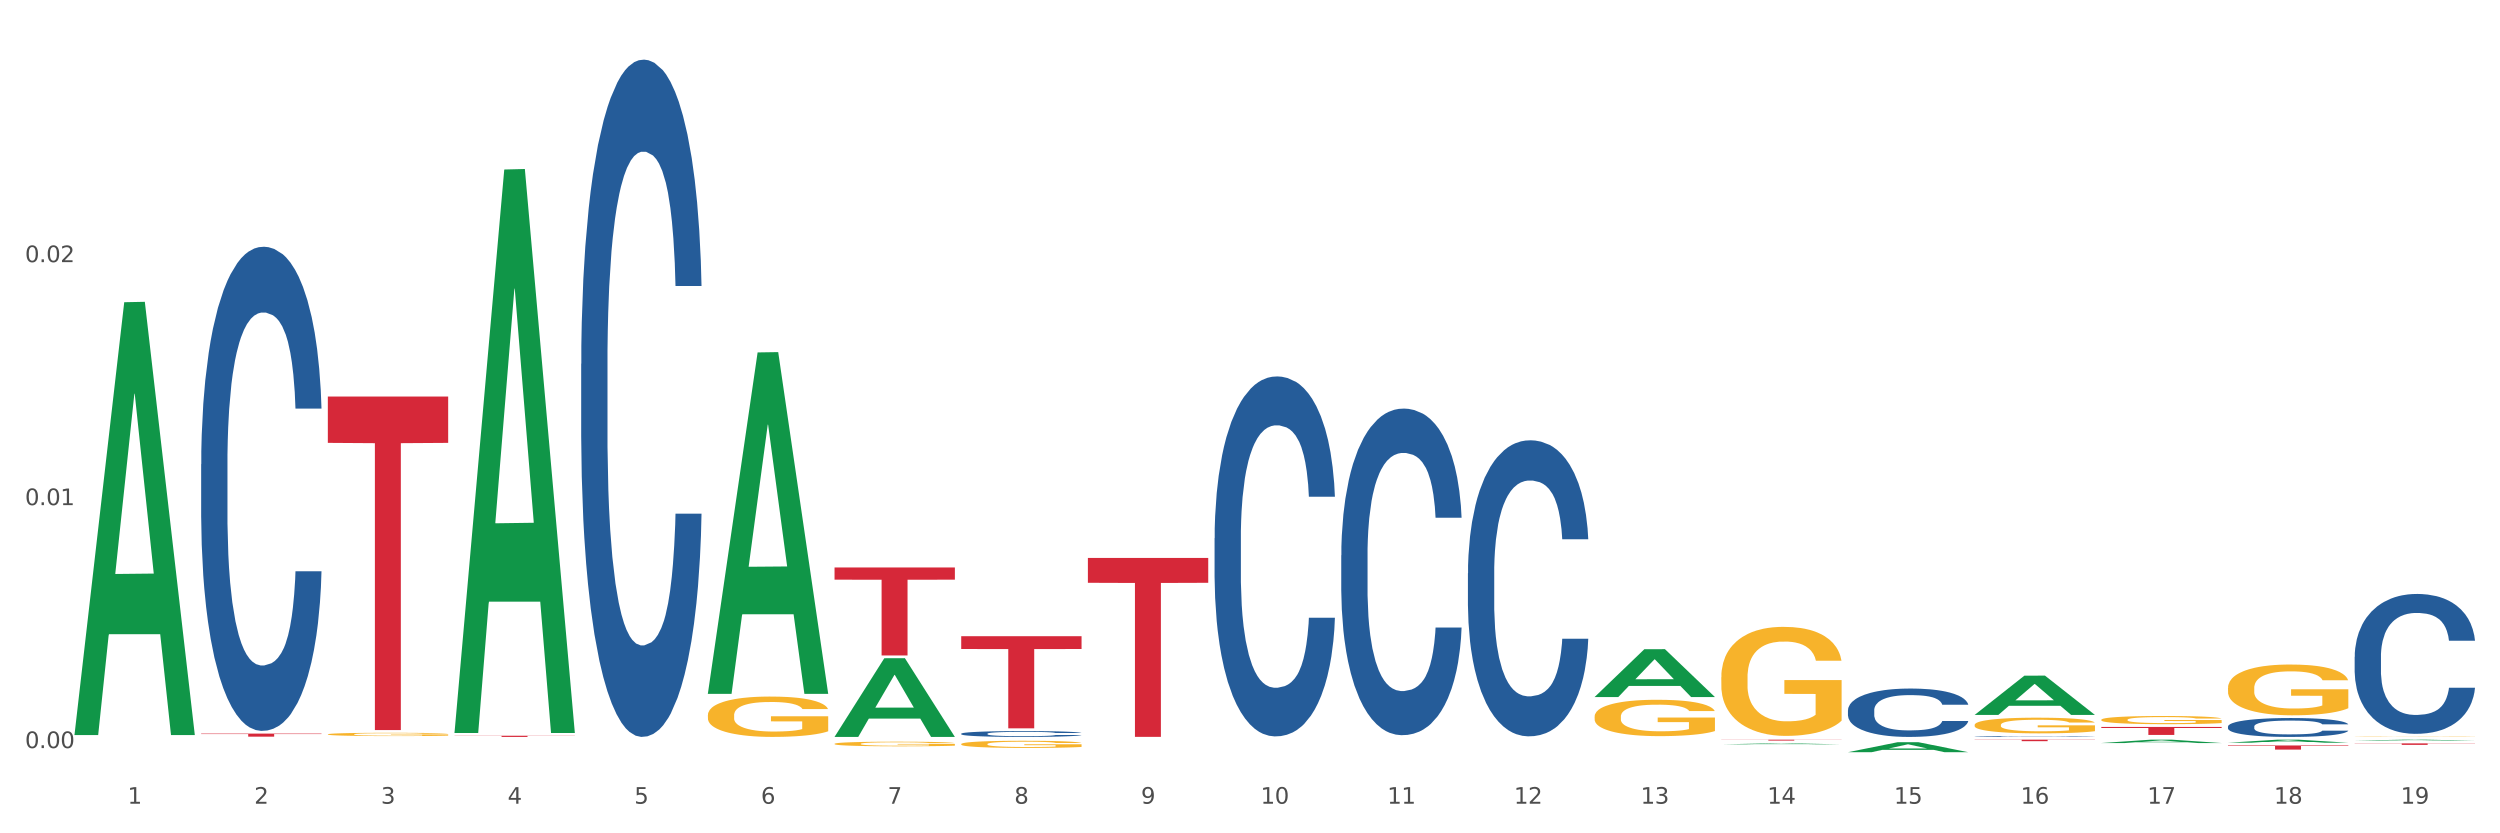 <?xml version="1.0" encoding="utf-8" standalone="no"?>
<!DOCTYPE svg PUBLIC "-//W3C//DTD SVG 1.1//EN"
  "http://www.w3.org/Graphics/SVG/1.1/DTD/svg11.dtd">
<svg xmlns:xlink="http://www.w3.org/1999/xlink" width="1080pt" height="360pt" viewBox="0 0 1080 360" xmlns="http://www.w3.org/2000/svg" version="1.1">
 <rect x="0" y="0" width="1080" height="360" fill="#333333" stroke="none"/>
 <defs>
  <style type="text/css">*{stroke-linejoin: round; stroke-linecap: butt}</style>
 </defs>
 <g id="figure_1">
  <g id="patch_1">
   <path d="M 0 360 
L 1080 360 
L 1080 0 
L 0 0 
z
" style="fill: #ffffff; stroke: #ffffff; stroke-linejoin: miter"/>
  </g>
  <g id="axes_1">
   <g id="matplotlib.axis_1">
    <g id="xtick_1">
     <g id="text_1">
      <!-- 1 -->
      <g style="fill: #4d4d4d" transform="translate(55.115 347.204) scale(0.096 -0.096)">
       <defs>
        <path id="DejaVuSans-31" d="M 794 531 
L 1825 531 
L 1825 4091 
L 703 3866 
L 703 4441 
L 1819 4666 
L 2450 4666 
L 2450 531 
L 3481 531 
L 3481 0 
L 794 0 
L 794 531 
z
" transform="scale(0.016)"/>
       </defs>
       <use xlink:href="#DejaVuSans-31"/>
      </g>
     </g>
    </g>
    <g id="xtick_2">
     <g id="text_2">
      <!-- 2 -->
      <g style="fill: #4d4d4d" transform="translate(109.839 347.204) scale(0.096 -0.096)">
       <defs>
        <path id="DejaVuSans-32" d="M 1228 531 
L 3431 531 
L 3431 0 
L 469 0 
L 469 531 
Q 828 903 1448 1529 
Q 2069 2156 2228 2338 
Q 2531 2678 2651 2914 
Q 2772 3150 2772 3378 
Q 2772 3750 2511 3984 
Q 2250 4219 1831 4219 
Q 1534 4219 1204 4116 
Q 875 4013 500 3803 
L 500 4441 
Q 881 4594 1212 4672 
Q 1544 4750 1819 4750 
Q 2544 4750 2975 4387 
Q 3406 4025 3406 3419 
Q 3406 3131 3298 2873 
Q 3191 2616 2906 2266 
Q 2828 2175 2409 1742 
Q 1991 1309 1228 531 
z
" transform="scale(0.016)"/>
       </defs>
       <use xlink:href="#DejaVuSans-32"/>
      </g>
     </g>
    </g>
    <g id="xtick_3">
     <g id="text_3">
      <!-- 3 -->
      <g style="fill: #4d4d4d" transform="translate(164.564 347.204) scale(0.096 -0.096)">
       <defs>
        <path id="DejaVuSans-33" d="M 2597 2516 
Q 3050 2419 3304 2112 
Q 3559 1806 3559 1356 
Q 3559 666 3084 287 
Q 2609 -91 1734 -91 
Q 1441 -91 1130 -33 
Q 819 25 488 141 
L 488 750 
Q 750 597 1062 519 
Q 1375 441 1716 441 
Q 2309 441 2620 675 
Q 2931 909 2931 1356 
Q 2931 1769 2642 2001 
Q 2353 2234 1838 2234 
L 1294 2234 
L 1294 2753 
L 1863 2753 
Q 2328 2753 2575 2939 
Q 2822 3125 2822 3475 
Q 2822 3834 2567 4026 
Q 2313 4219 1838 4219 
Q 1578 4219 1281 4162 
Q 984 4106 628 3988 
L 628 4550 
Q 988 4650 1302 4700 
Q 1616 4750 1894 4750 
Q 2613 4750 3031 4423 
Q 3450 4097 3450 3541 
Q 3450 3153 3228 2886 
Q 3006 2619 2597 2516 
z
" transform="scale(0.016)"/>
       </defs>
       <use xlink:href="#DejaVuSans-33"/>
      </g>
     </g>
    </g>
    <g id="xtick_4">
     <g id="text_4">
      <!-- 4 -->
      <g style="fill: #4d4d4d" transform="translate(219.288 347.204) scale(0.096 -0.096)">
       <defs>
        <path id="DejaVuSans-34" d="M 2419 4116 
L 825 1625 
L 2419 1625 
L 2419 4116 
z
M 2253 4666 
L 3047 4666 
L 3047 1625 
L 3713 1625 
L 3713 1100 
L 3047 1100 
L 3047 0 
L 2419 0 
L 2419 1100 
L 313 1100 
L 313 1709 
L 2253 4666 
z
" transform="scale(0.016)"/>
       </defs>
       <use xlink:href="#DejaVuSans-34"/>
      </g>
     </g>
    </g>
    <g id="xtick_5">
     <g id="text_5">
      <!-- 5 -->
      <g style="fill: #4d4d4d" transform="translate(274.012 347.204) scale(0.096 -0.096)">
       <defs>
        <path id="DejaVuSans-35" d="M 691 4666 
L 3169 4666 
L 3169 4134 
L 1269 4134 
L 1269 2991 
Q 1406 3038 1543 3061 
Q 1681 3084 1819 3084 
Q 2600 3084 3056 2656 
Q 3513 2228 3513 1497 
Q 3513 744 3044 326 
Q 2575 -91 1722 -91 
Q 1428 -91 1123 -41 
Q 819 9 494 109 
L 494 744 
Q 775 591 1075 516 
Q 1375 441 1709 441 
Q 2250 441 2565 725 
Q 2881 1009 2881 1497 
Q 2881 1984 2565 2268 
Q 2250 2553 1709 2553 
Q 1456 2553 1204 2497 
Q 953 2441 691 2322 
L 691 4666 
z
" transform="scale(0.016)"/>
       </defs>
       <use xlink:href="#DejaVuSans-35"/>
      </g>
     </g>
    </g>
    <g id="xtick_6">
     <g id="text_6">
      <!-- 6 -->
      <g style="fill: #4d4d4d" transform="translate(328.736 347.204) scale(0.096 -0.096)">
       <defs>
        <path id="DejaVuSans-36" d="M 2113 2584 
Q 1688 2584 1439 2293 
Q 1191 2003 1191 1497 
Q 1191 994 1439 701 
Q 1688 409 2113 409 
Q 2538 409 2786 701 
Q 3034 994 3034 1497 
Q 3034 2003 2786 2293 
Q 2538 2584 2113 2584 
z
M 3366 4563 
L 3366 3988 
Q 3128 4100 2886 4159 
Q 2644 4219 2406 4219 
Q 1781 4219 1451 3797 
Q 1122 3375 1075 2522 
Q 1259 2794 1537 2939 
Q 1816 3084 2150 3084 
Q 2853 3084 3261 2657 
Q 3669 2231 3669 1497 
Q 3669 778 3244 343 
Q 2819 -91 2113 -91 
Q 1303 -91 875 529 
Q 447 1150 447 2328 
Q 447 3434 972 4092 
Q 1497 4750 2381 4750 
Q 2619 4750 2861 4703 
Q 3103 4656 3366 4563 
z
" transform="scale(0.016)"/>
       </defs>
       <use xlink:href="#DejaVuSans-36"/>
      </g>
     </g>
    </g>
    <g id="xtick_7">
     <g id="text_7">
      <!-- 7 -->
      <g style="fill: #4d4d4d" transform="translate(383.461 347.204) scale(0.096 -0.096)">
       <defs>
        <path id="DejaVuSans-37" d="M 525 4666 
L 3525 4666 
L 3525 4397 
L 1831 0 
L 1172 0 
L 2766 4134 
L 525 4134 
L 525 4666 
z
" transform="scale(0.016)"/>
       </defs>
       <use xlink:href="#DejaVuSans-37"/>
      </g>
     </g>
    </g>
    <g id="xtick_8">
     <g id="text_8">
      <!-- 8 -->
      <g style="fill: #4d4d4d" transform="translate(438.185 347.204) scale(0.096 -0.096)">
       <defs>
        <path id="DejaVuSans-38" d="M 2034 2216 
Q 1584 2216 1326 1975 
Q 1069 1734 1069 1313 
Q 1069 891 1326 650 
Q 1584 409 2034 409 
Q 2484 409 2743 651 
Q 3003 894 3003 1313 
Q 3003 1734 2745 1975 
Q 2488 2216 2034 2216 
z
M 1403 2484 
Q 997 2584 770 2862 
Q 544 3141 544 3541 
Q 544 4100 942 4425 
Q 1341 4750 2034 4750 
Q 2731 4750 3128 4425 
Q 3525 4100 3525 3541 
Q 3525 3141 3298 2862 
Q 3072 2584 2669 2484 
Q 3125 2378 3379 2068 
Q 3634 1759 3634 1313 
Q 3634 634 3220 271 
Q 2806 -91 2034 -91 
Q 1263 -91 848 271 
Q 434 634 434 1313 
Q 434 1759 690 2068 
Q 947 2378 1403 2484 
z
M 1172 3481 
Q 1172 3119 1398 2916 
Q 1625 2713 2034 2713 
Q 2441 2713 2670 2916 
Q 2900 3119 2900 3481 
Q 2900 3844 2670 4047 
Q 2441 4250 2034 4250 
Q 1625 4250 1398 4047 
Q 1172 3844 1172 3481 
z
" transform="scale(0.016)"/>
       </defs>
       <use xlink:href="#DejaVuSans-38"/>
      </g>
     </g>
    </g>
    <g id="xtick_9">
     <g id="text_9">
      <!-- 9 -->
      <g style="fill: #4d4d4d" transform="translate(492.909 347.204) scale(0.096 -0.096)">
       <defs>
        <path id="DejaVuSans-39" d="M 703 97 
L 703 672 
Q 941 559 1184 500 
Q 1428 441 1663 441 
Q 2288 441 2617 861 
Q 2947 1281 2994 2138 
Q 2813 1869 2534 1725 
Q 2256 1581 1919 1581 
Q 1219 1581 811 2004 
Q 403 2428 403 3163 
Q 403 3881 828 4315 
Q 1253 4750 1959 4750 
Q 2769 4750 3195 4129 
Q 3622 3509 3622 2328 
Q 3622 1225 3098 567 
Q 2575 -91 1691 -91 
Q 1453 -91 1209 -44 
Q 966 3 703 97 
z
M 1959 2075 
Q 2384 2075 2632 2365 
Q 2881 2656 2881 3163 
Q 2881 3666 2632 3958 
Q 2384 4250 1959 4250 
Q 1534 4250 1286 3958 
Q 1038 3666 1038 3163 
Q 1038 2656 1286 2365 
Q 1534 2075 1959 2075 
z
" transform="scale(0.016)"/>
       </defs>
       <use xlink:href="#DejaVuSans-39"/>
      </g>
     </g>
    </g>
    <g id="xtick_10">
     <g id="text_10">
      <!-- 10 -->
      <g style="fill: #4d4d4d" transform="translate(544.58 347.204) scale(0.096 -0.096)">
       <defs>
        <path id="DejaVuSans-30" d="M 2034 4250 
Q 1547 4250 1301 3770 
Q 1056 3291 1056 2328 
Q 1056 1369 1301 889 
Q 1547 409 2034 409 
Q 2525 409 2770 889 
Q 3016 1369 3016 2328 
Q 3016 3291 2770 3770 
Q 2525 4250 2034 4250 
z
M 2034 4750 
Q 2819 4750 3233 4129 
Q 3647 3509 3647 2328 
Q 3647 1150 3233 529 
Q 2819 -91 2034 -91 
Q 1250 -91 836 529 
Q 422 1150 422 2328 
Q 422 3509 836 4129 
Q 1250 4750 2034 4750 
z
" transform="scale(0.016)"/>
       </defs>
       <use xlink:href="#DejaVuSans-31"/>
       <use xlink:href="#DejaVuSans-30" transform="translate(63.623 0)"/>
      </g>
     </g>
    </g>
    <g id="xtick_11">
     <g id="text_11">
      <!-- 11 -->
      <g style="fill: #4d4d4d" transform="translate(599.304 347.204) scale(0.096 -0.096)">
       <use xlink:href="#DejaVuSans-31"/>
       <use xlink:href="#DejaVuSans-31" transform="translate(63.623 0)"/>
      </g>
     </g>
    </g>
    <g id="xtick_12">
     <g id="text_12">
      <!-- 12 -->
      <g style="fill: #4d4d4d" transform="translate(654.028 347.204) scale(0.096 -0.096)">
       <use xlink:href="#DejaVuSans-31"/>
       <use xlink:href="#DejaVuSans-32" transform="translate(63.623 0)"/>
      </g>
     </g>
    </g>
    <g id="xtick_13">
     <g id="text_13">
      <!-- 13 -->
      <g style="fill: #4d4d4d" transform="translate(708.752 347.204) scale(0.096 -0.096)">
       <use xlink:href="#DejaVuSans-31"/>
       <use xlink:href="#DejaVuSans-33" transform="translate(63.623 0)"/>
      </g>
     </g>
    </g>
    <g id="xtick_14">
     <g id="text_14">
      <!-- 14 -->
      <g style="fill: #4d4d4d" transform="translate(763.477 347.204) scale(0.096 -0.096)">
       <use xlink:href="#DejaVuSans-31"/>
       <use xlink:href="#DejaVuSans-34" transform="translate(63.623 0)"/>
      </g>
     </g>
    </g>
    <g id="xtick_15">
     <g id="text_15">
      <!-- 15 -->
      <g style="fill: #4d4d4d" transform="translate(818.201 347.204) scale(0.096 -0.096)">
       <use xlink:href="#DejaVuSans-31"/>
       <use xlink:href="#DejaVuSans-35" transform="translate(63.623 0)"/>
      </g>
     </g>
    </g>
    <g id="xtick_16">
     <g id="text_16">
      <!-- 16 -->
      <g style="fill: #4d4d4d" transform="translate(872.925 347.204) scale(0.096 -0.096)">
       <use xlink:href="#DejaVuSans-31"/>
       <use xlink:href="#DejaVuSans-36" transform="translate(63.623 0)"/>
      </g>
     </g>
    </g>
    <g id="xtick_17">
     <g id="text_17">
      <!-- 17 -->
      <g style="fill: #4d4d4d" transform="translate(927.649 347.204) scale(0.096 -0.096)">
       <use xlink:href="#DejaVuSans-31"/>
       <use xlink:href="#DejaVuSans-37" transform="translate(63.623 0)"/>
      </g>
     </g>
    </g>
    <g id="xtick_18">
     <g id="text_18">
      <!-- 18 -->
      <g style="fill: #4d4d4d" transform="translate(982.374 347.204) scale(0.096 -0.096)">
       <use xlink:href="#DejaVuSans-31"/>
       <use xlink:href="#DejaVuSans-38" transform="translate(63.623 0)"/>
      </g>
     </g>
    </g>
    <g id="xtick_19">
     <g id="text_19">
      <!-- 19 -->
      <g style="fill: #4d4d4d" transform="translate(1037.098 347.204) scale(0.096 -0.096)">
       <use xlink:href="#DejaVuSans-31"/>
       <use xlink:href="#DejaVuSans-39" transform="translate(63.623 0)"/>
      </g>
     </g>
    </g>
    <g id="xtick_20"/>
    <g id="xtick_21"/>
    <g id="xtick_22"/>
    <g id="xtick_23"/>
    <g id="xtick_24"/>
    <g id="xtick_25"/>
    <g id="xtick_26"/>
    <g id="xtick_27"/>
    <g id="xtick_28"/>
    <g id="xtick_29"/>
    <g id="xtick_30"/>
    <g id="xtick_31"/>
    <g id="xtick_32"/>
    <g id="xtick_33"/>
    <g id="xtick_34"/>
    <g id="xtick_35"/>
    <g id="xtick_36"/>
    <g id="xtick_37"/>
   </g>
   <g id="matplotlib.axis_2">
    <g id="ytick_1">
     <g id="text_20">
      <!-- 0.00 -->
      <g style="fill: #4d4d4d" transform="translate(10.8 323.176) scale(0.096 -0.096)">
       <defs>
        <path id="DejaVuSans-2e" d="M 684 794 
L 1344 794 
L 1344 0 
L 684 0 
L 684 794 
z
" transform="scale(0.016)"/>
       </defs>
       <use xlink:href="#DejaVuSans-30"/>
       <use xlink:href="#DejaVuSans-2e" transform="translate(63.623 0)"/>
       <use xlink:href="#DejaVuSans-30" transform="translate(95.41 0)"/>
       <use xlink:href="#DejaVuSans-30" transform="translate(159.033 0)"/>
      </g>
     </g>
    </g>
    <g id="ytick_2">
     <g id="text_21">
      <!-- 0.01 -->
      <g style="fill: #4d4d4d" transform="translate(10.8 218.215) scale(0.096 -0.096)">
       <use xlink:href="#DejaVuSans-30"/>
       <use xlink:href="#DejaVuSans-2e" transform="translate(63.623 0)"/>
       <use xlink:href="#DejaVuSans-30" transform="translate(95.41 0)"/>
       <use xlink:href="#DejaVuSans-31" transform="translate(159.033 0)"/>
      </g>
     </g>
    </g>
    <g id="ytick_3">
     <g id="text_22">
      <!-- 0.02 -->
      <g style="fill: #4d4d4d" transform="translate(10.8 113.253) scale(0.096 -0.096)">
       <use xlink:href="#DejaVuSans-30"/>
       <use xlink:href="#DejaVuSans-2e" transform="translate(63.623 0)"/>
       <use xlink:href="#DejaVuSans-30" transform="translate(95.41 0)"/>
       <use xlink:href="#DejaVuSans-32" transform="translate(159.033 0)"/>
      </g>
     </g>
    </g>
    <g id="ytick_4"/>
    <g id="ytick_5"/>
    <g id="ytick_6"/>
   </g>
   <g id="PolyCollection_1">
    <path d="M 32.175 317.204 
L 32.229 317.028 
L 53.667 130.558 
L 62.564 130.382 
L 84.163 317.555 
L 73.873 317.555 
L 69.21 273.97 
L 47.075 273.97 
L 46.914 274.673 
L 42.412 317.555 
L 32.175 317.555 
L 32.175 317.204 
L 49.862 247.959 
L 66.423 247.783 
L 58.223 170.278 
L 58.115 169.926 
L 58.008 170.453 
L 49.808 247.783 
L 49.862 247.959 
L 32.175 317.204 
z
" clip-path="url(#p1b22d7301c)" style="fill: #109648"/>
    <path d="M 141.624 317.223 
L 141.685 317.222 
L 141.685 317.175 
L 141.808 317.135 
L 142.421 317.038 
L 143.342 316.958 
L 144.017 316.915 
L 144.693 316.88 
L 145.49 316.845 
L 146.472 316.808 
L 148.252 316.755 
L 149.357 316.728 
L 150.708 316.699 
L 153.163 316.658 
L 154.943 316.635 
L 156.784 316.615 
L 159.792 316.592 
L 161.756 316.581 
L 163.843 316.574 
L 166.359 316.568 
L 168.262 316.567 
L 172.436 316.571 
L 175.996 316.583 
L 177.714 316.592 
L 179.924 316.607 
L 181.09 316.618 
L 182.993 316.638 
L 184.957 316.666 
L 186.308 316.689 
L 188.333 316.733 
L 189.867 316.777 
L 191.279 316.832 
L 192.016 316.869 
L 192.568 316.904 
L 193.059 316.945 
L 193.55 317.008 
L 182.502 317.008 
L 182.072 316.963 
L 181.397 316.92 
L 180.415 316.878 
L 179.556 316.852 
L 178.083 316.82 
L 176.732 316.799 
L 175.321 316.784 
L 173.602 316.771 
L 172.252 316.764 
L 170.349 316.759 
L 166.605 316.76 
L 164.088 316.771 
L 162.37 316.784 
L 161.265 316.795 
L 160.283 316.808 
L 159.178 316.827 
L 157.889 316.854 
L 156.968 316.878 
L 156.048 316.91 
L 155.311 316.941 
L 154.636 316.977 
L 154.083 317.016 
L 153.654 317.056 
L 153.286 317.105 
L 152.979 317.187 
L 152.979 317.365 
L 153.101 317.405 
L 153.408 317.458 
L 153.777 317.498 
L 154.39 317.546 
L 154.943 317.579 
L 155.986 317.625 
L 157.152 317.664 
L 158.073 317.689 
L 158.994 317.71 
L 160.59 317.738 
L 162.37 317.762 
L 163.904 317.776 
L 165.991 317.789 
L 167.403 317.794 
L 168.63 317.797 
L 171.638 317.797 
L 173.786 317.793 
L 176.18 317.784 
L 178.021 317.772 
L 179.556 317.758 
L 181.274 317.734 
L 182.379 317.712 
L 182.379 317.441 
L 168.876 317.44 
L 168.876 317.26 
L 193.612 317.26 
L 193.612 317.789 
L 192.568 317.816 
L 191.402 317.841 
L 190.174 317.863 
L 188.333 317.89 
L 186.123 317.916 
L 184.159 317.934 
L 182.072 317.95 
L 179.617 317.964 
L 176.425 317.977 
L 174.461 317.982 
L 172.006 317.986 
L 169.121 317.987 
L 166.605 317.985 
L 164.15 317.978 
L 161.572 317.967 
L 159.055 317.95 
L 157.152 317.933 
L 155.25 317.912 
L 153.224 317.885 
L 151.628 317.859 
L 150.401 317.836 
L 149.05 317.806 
L 147.577 317.767 
L 146.472 317.732 
L 145.49 317.695 
L 144.447 317.649 
L 143.71 317.609 
L 142.974 317.558 
L 142.544 317.52 
L 142.053 317.462 
L 141.685 317.38 
L 141.624 317.223 
z
" clip-path="url(#p1b22d7301c)" style="fill: #f7b32b"/>
    <path d="M 853.039 319.529 
L 905.027 319.529 
L 905.027 319.621 
L 884.577 319.621 
L 884.577 320.189 
L 873.366 320.189 
L 873.366 319.621 
L 853.039 319.621 
L 853.039 319.529 
L 853.039 319.529 
z
" clip-path="url(#p1b22d7301c)" style="fill: #d62839"/>
    <path d="M 743.591 319.529 
L 795.579 319.529 
L 795.579 319.586 
L 775.128 319.587 
L 775.128 319.943 
L 763.918 319.943 
L 763.918 319.587 
L 743.591 319.586 
L 743.591 319.529 
L 743.591 319.529 
z
" clip-path="url(#p1b22d7301c)" style="fill: #d62839"/>
    <path d="M 469.969 241.025 
L 521.957 241.025 
L 521.957 251.767 
L 501.507 251.839 
L 501.507 318.32 
L 490.296 318.32 
L 490.296 251.839 
L 469.969 251.767 
L 469.969 241.098 
L 469.969 241.025 
z
" clip-path="url(#p1b22d7301c)" style="fill: #d62839"/>
    <path d="M 415.245 274.838 
L 467.233 274.838 
L 467.233 280.37 
L 446.783 280.407 
L 446.783 314.644 
L 435.572 314.644 
L 435.572 280.407 
L 415.245 280.37 
L 415.245 274.875 
L 415.245 274.838 
z
" clip-path="url(#p1b22d7301c)" style="fill: #d62839"/>
    <path d="M 360.521 245.134 
L 412.509 245.134 
L 412.509 250.417 
L 392.058 250.453 
L 392.058 283.152 
L 380.848 283.152 
L 380.848 250.453 
L 360.521 250.417 
L 360.521 245.17 
L 360.521 245.134 
z
" clip-path="url(#p1b22d7301c)" style="fill: #d62839"/>
    <path d="M 196.348 317.836 
L 248.336 317.836 
L 248.336 317.908 
L 227.886 317.908 
L 227.886 318.354 
L 216.675 318.354 
L 216.675 317.908 
L 196.348 317.908 
L 196.348 317.836 
L 196.348 317.836 
z
" clip-path="url(#p1b22d7301c)" style="fill: #d62839"/>
    <path d="M 141.624 171.293 
L 193.612 171.293 
L 193.612 191.318 
L 173.161 191.453 
L 173.161 315.392 
L 161.951 315.392 
L 161.951 191.453 
L 141.624 191.318 
L 141.624 171.428 
L 141.624 171.293 
z
" clip-path="url(#p1b22d7301c)" style="fill: #d62839"/>
    <path d="M 86.899 316.929 
L 138.887 316.929 
L 138.887 317.11 
L 118.437 317.111 
L 118.437 318.228 
L 107.226 318.228 
L 107.226 317.111 
L 86.899 317.11 
L 86.899 316.931 
L 86.899 316.929 
z
" clip-path="url(#p1b22d7301c)" style="fill: #d62839"/>
    <path d="M 86.899 200.573 
L 86.961 200.381 
L 86.961 195.033 
L 87.145 187.775 
L 87.821 174.404 
L 88.681 164.28 
L 90.156 152.437 
L 90.955 147.47 
L 92 141.931 
L 94.151 132.953 
L 96.609 125.313 
L 98.329 121.11 
L 99.62 118.436 
L 102.508 113.661 
L 104.167 111.56 
L 105.888 109.841 
L 107.363 108.694 
L 109.821 107.357 
L 111.787 106.784 
L 114.061 106.593 
L 115.966 106.784 
L 118.485 107.548 
L 122.172 109.841 
L 123.586 111.178 
L 125.491 113.47 
L 127.457 116.526 
L 129.055 119.582 
L 130.899 123.976 
L 132.804 129.706 
L 134.647 136.965 
L 135.938 143.65 
L 136.982 150.718 
L 137.904 159.313 
L 138.58 168.673 
L 138.887 176.505 
L 127.642 176.505 
L 127.334 169.437 
L 126.72 161.797 
L 126.105 156.639 
L 125.429 152.437 
L 124.385 147.661 
L 123.463 144.605 
L 121.927 140.976 
L 120.513 138.684 
L 119.346 137.347 
L 117.932 136.201 
L 114.921 135.054 
L 112.77 135.054 
L 111.418 135.437 
L 109.759 136.392 
L 108.346 137.729 
L 106.687 140.021 
L 105.396 142.504 
L 104.106 145.751 
L 103.368 148.043 
L 102.262 152.246 
L 101.525 155.684 
L 100.542 161.606 
L 99.988 165.808 
L 99.005 176.696 
L 98.575 184.718 
L 98.391 190.258 
L 98.268 196.37 
L 98.268 226.168 
L 98.637 239.539 
L 98.944 245.27 
L 99.435 251.764 
L 100.357 260.169 
L 101.709 268.383 
L 103.122 274.304 
L 104.29 277.933 
L 105.396 280.608 
L 106.502 282.709 
L 107.854 284.619 
L 108.96 285.765 
L 110.62 286.911 
L 112.586 287.484 
L 114.122 287.484 
L 117.256 286.529 
L 118.67 285.574 
L 120.022 284.237 
L 121.497 282.136 
L 122.664 279.844 
L 123.34 278.124 
L 124.446 274.495 
L 125.307 270.675 
L 126.044 266.282 
L 126.536 262.461 
L 127.089 256.731 
L 127.519 250.236 
L 127.642 246.798 
L 138.887 246.798 
L 138.642 253.675 
L 138.211 260.36 
L 137.351 269.338 
L 136.675 274.495 
L 135.63 280.799 
L 134.524 286.147 
L 132.988 292.068 
L 131.575 296.462 
L 130.1 300.282 
L 128.502 303.72 
L 125.614 308.496 
L 124.569 309.833 
L 122.357 312.125 
L 120.636 313.462 
L 118.117 314.799 
L 115.536 315.563 
L 112.832 315.754 
L 110.435 315.372 
L 107.793 314.226 
L 106.134 313.08 
L 104.29 311.361 
L 102.139 308.687 
L 100.111 305.44 
L 98.206 301.619 
L 96.424 297.226 
L 94.765 292.26 
L 92.614 284.046 
L 91.017 276.023 
L 89.849 268.574 
L 89.05 262.27 
L 88.251 254.248 
L 87.821 248.708 
L 87.145 235.337 
L 86.899 222.921 
L 86.899 200.573 
z
" clip-path="url(#p1b22d7301c)" style="fill: #255c99"/>
    <path d="M 251.072 157.226 
L 251.134 156.959 
L 251.134 149.477 
L 251.318 139.323 
L 251.994 120.619 
L 252.854 106.457 
L 254.329 89.89 
L 255.128 82.942 
L 256.173 75.193 
L 258.323 62.634 
L 260.781 51.946 
L 262.502 46.067 
L 263.793 42.326 
L 266.681 35.646 
L 268.34 32.707 
L 270.061 30.302 
L 271.535 28.699 
L 273.994 26.828 
L 275.96 26.027 
L 278.234 25.759 
L 280.139 26.027 
L 282.658 27.096 
L 286.345 30.302 
L 287.759 32.173 
L 289.664 35.379 
L 291.63 39.654 
L 293.228 43.93 
L 295.071 50.076 
L 296.976 58.092 
L 298.82 68.246 
L 300.11 77.598 
L 301.155 87.485 
L 302.077 99.509 
L 302.753 112.603 
L 303.06 123.558 
L 291.815 123.558 
L 291.507 113.671 
L 290.893 102.983 
L 290.278 95.768 
L 289.602 89.89 
L 288.558 83.21 
L 287.636 78.934 
L 286.1 73.857 
L 284.686 70.651 
L 283.519 68.78 
L 282.105 67.177 
L 279.094 65.574 
L 276.943 65.574 
L 275.591 66.108 
L 273.932 67.444 
L 272.519 69.315 
L 270.86 72.521 
L 269.569 75.995 
L 268.279 80.537 
L 267.541 83.744 
L 266.435 89.623 
L 265.698 94.432 
L 264.714 102.716 
L 264.161 108.594 
L 263.178 123.825 
L 262.748 135.048 
L 262.564 142.797 
L 262.441 151.348 
L 262.441 193.033 
L 262.809 211.737 
L 263.117 219.753 
L 263.608 228.839 
L 264.53 240.596 
L 265.882 252.086 
L 267.295 260.369 
L 268.463 265.446 
L 269.569 269.187 
L 270.675 272.127 
L 272.027 274.799 
L 273.133 276.402 
L 274.792 278.005 
L 276.759 278.807 
L 278.295 278.807 
L 281.429 277.471 
L 282.843 276.135 
L 284.195 274.264 
L 285.669 271.325 
L 286.837 268.118 
L 287.513 265.713 
L 288.619 260.636 
L 289.479 255.292 
L 290.217 249.146 
L 290.708 243.802 
L 291.261 235.786 
L 291.692 226.701 
L 291.815 221.891 
L 303.06 221.891 
L 302.814 231.511 
L 302.384 240.863 
L 301.524 253.422 
L 300.848 260.636 
L 299.803 269.454 
L 298.697 276.936 
L 297.161 285.22 
L 295.747 291.366 
L 294.273 296.71 
L 292.675 301.52 
L 289.787 308.2 
L 288.742 310.07 
L 286.53 313.277 
L 284.809 315.147 
L 282.29 317.018 
L 279.709 318.087 
L 277.005 318.354 
L 274.608 317.819 
L 271.966 316.216 
L 270.306 314.613 
L 268.463 312.208 
L 266.312 308.467 
L 264.284 303.924 
L 262.379 298.58 
L 260.597 292.434 
L 258.938 285.487 
L 256.787 273.997 
L 255.189 262.774 
L 254.022 252.353 
L 253.223 243.535 
L 252.424 232.312 
L 251.994 224.563 
L 251.318 205.859 
L 251.072 188.49 
L 251.072 157.226 
z
" clip-path="url(#p1b22d7301c)" style="fill: #255c99"/>
    <path d="M 415.245 316.958 
L 415.306 316.956 
L 415.306 316.891 
L 415.491 316.803 
L 416.167 316.641 
L 417.027 316.518 
L 418.502 316.375 
L 419.301 316.315 
L 420.345 316.247 
L 422.496 316.139 
L 424.954 316.046 
L 426.675 315.995 
L 427.965 315.963 
L 430.854 315.905 
L 432.513 315.879 
L 434.233 315.859 
L 435.708 315.845 
L 438.166 315.828 
L 440.133 315.821 
L 442.407 315.819 
L 444.312 315.821 
L 446.831 315.831 
L 450.518 315.859 
L 451.932 315.875 
L 453.837 315.902 
L 455.803 315.94 
L 457.401 315.977 
L 459.244 316.03 
L 461.149 316.099 
L 462.993 316.187 
L 464.283 316.268 
L 465.328 316.354 
L 466.25 316.458 
L 466.926 316.571 
L 467.233 316.666 
L 455.987 316.666 
L 455.68 316.581 
L 455.066 316.488 
L 454.451 316.426 
L 453.775 316.375 
L 452.73 316.317 
L 451.809 316.28 
L 450.272 316.236 
L 448.859 316.208 
L 447.691 316.192 
L 446.278 316.178 
L 443.267 316.164 
L 441.116 316.164 
L 439.764 316.169 
L 438.105 316.18 
L 436.692 316.196 
L 435.032 316.224 
L 433.742 316.254 
L 432.451 316.294 
L 431.714 316.321 
L 430.608 316.372 
L 429.87 316.414 
L 428.887 316.486 
L 428.334 316.537 
L 427.351 316.669 
L 426.921 316.766 
L 426.736 316.833 
L 426.613 316.907 
L 426.613 317.268 
L 426.982 317.43 
L 427.289 317.5 
L 427.781 317.578 
L 428.703 317.68 
L 430.055 317.78 
L 431.468 317.851 
L 432.636 317.895 
L 433.742 317.928 
L 434.848 317.953 
L 436.2 317.976 
L 437.306 317.99 
L 438.965 318.004 
L 440.932 318.011 
L 442.468 318.011 
L 445.602 318 
L 447.015 317.988 
L 448.367 317.972 
L 449.842 317.946 
L 451.01 317.919 
L 451.686 317.898 
L 452.792 317.854 
L 453.652 317.807 
L 454.39 317.754 
L 454.881 317.708 
L 455.434 317.638 
L 455.864 317.56 
L 455.987 317.518 
L 467.233 317.518 
L 466.987 317.601 
L 466.557 317.682 
L 465.697 317.791 
L 465.021 317.854 
L 463.976 317.93 
L 462.87 317.995 
L 461.334 318.067 
L 459.92 318.12 
L 458.445 318.166 
L 456.848 318.208 
L 453.959 318.266 
L 452.915 318.282 
L 450.702 318.31 
L 448.982 318.326 
L 446.462 318.342 
L 443.881 318.351 
L 441.178 318.354 
L 438.781 318.349 
L 436.138 318.335 
L 434.479 318.321 
L 432.636 318.3 
L 430.485 318.268 
L 428.457 318.229 
L 426.552 318.182 
L 424.77 318.129 
L 423.111 318.069 
L 420.96 317.969 
L 419.362 317.872 
L 418.195 317.782 
L 417.396 317.706 
L 416.597 317.608 
L 416.167 317.541 
L 415.491 317.379 
L 415.245 317.229 
L 415.245 316.958 
z
" clip-path="url(#p1b22d7301c)" style="fill: #255c99"/>
    <path d="M 524.693 232.49 
L 524.755 232.348 
L 524.755 228.371 
L 524.939 222.974 
L 525.615 213.033 
L 526.476 205.505 
L 527.95 196.7 
L 528.749 193.008 
L 529.794 188.889 
L 531.945 182.214 
L 534.403 176.533 
L 536.123 173.409 
L 537.414 171.42 
L 540.302 167.87 
L 541.961 166.308 
L 543.682 165.029 
L 545.157 164.177 
L 547.615 163.183 
L 549.581 162.757 
L 551.855 162.615 
L 553.76 162.757 
L 556.28 163.325 
L 559.967 165.029 
L 561.38 166.024 
L 563.285 167.728 
L 565.252 170 
L 566.849 172.272 
L 568.693 175.539 
L 570.598 179.8 
L 572.441 185.196 
L 573.732 190.167 
L 574.777 195.422 
L 575.698 201.813 
L 576.374 208.772 
L 576.682 214.595 
L 565.436 214.595 
L 565.129 209.34 
L 564.514 203.659 
L 563.9 199.825 
L 563.224 196.7 
L 562.179 193.15 
L 561.257 190.877 
L 559.721 188.179 
L 558.307 186.475 
L 557.14 185.48 
L 555.727 184.628 
L 552.715 183.776 
L 550.565 183.776 
L 549.213 184.06 
L 547.553 184.77 
L 546.14 185.765 
L 544.481 187.469 
L 543.19 189.315 
L 541.9 191.729 
L 541.163 193.434 
L 540.056 196.558 
L 539.319 199.115 
L 538.336 203.517 
L 537.783 206.642 
L 536.799 214.737 
L 536.369 220.702 
L 536.185 224.82 
L 536.062 229.365 
L 536.062 251.52 
L 536.431 261.462 
L 536.738 265.723 
L 537.23 270.551 
L 538.151 276.8 
L 539.503 282.907 
L 540.917 287.31 
L 542.084 290.008 
L 543.19 291.997 
L 544.297 293.559 
L 545.648 294.979 
L 546.755 295.831 
L 548.414 296.683 
L 550.38 297.109 
L 551.917 297.109 
L 555.051 296.399 
L 556.464 295.689 
L 557.816 294.695 
L 559.291 293.133 
L 560.458 291.428 
L 561.134 290.15 
L 562.24 287.452 
L 563.101 284.611 
L 563.838 281.345 
L 564.33 278.504 
L 564.883 274.244 
L 565.313 269.415 
L 565.436 266.859 
L 576.682 266.859 
L 576.436 271.971 
L 576.006 276.942 
L 575.145 283.617 
L 574.469 287.452 
L 573.425 292.139 
L 572.318 296.115 
L 570.782 300.518 
L 569.369 303.784 
L 567.894 306.625 
L 566.296 309.181 
L 563.408 312.732 
L 562.363 313.726 
L 560.151 315.43 
L 558.43 316.424 
L 555.911 317.418 
L 553.33 317.986 
L 550.626 318.128 
L 548.229 317.844 
L 545.587 316.992 
L 543.928 316.14 
L 542.084 314.862 
L 539.933 312.874 
L 537.906 310.459 
L 536.001 307.619 
L 534.218 304.352 
L 532.559 300.66 
L 530.408 294.553 
L 528.811 288.588 
L 527.643 283.049 
L 526.844 278.362 
L 526.045 272.398 
L 525.615 268.279 
L 524.939 258.337 
L 524.693 249.106 
L 524.693 232.49 
z
" clip-path="url(#p1b22d7301c)" style="fill: #255c99"/>
    <path d="M 962.488 322.029 
L 1014.476 322.029 
L 1014.476 322.277 
L 994.025 322.279 
L 994.025 323.817 
L 982.815 323.817 
L 982.815 322.279 
L 962.488 322.277 
L 962.488 322.031 
L 962.488 322.029 
z
" clip-path="url(#p1b22d7301c)" style="fill: #d62839"/>
    <path d="M 579.418 239.902 
L 579.479 239.773 
L 579.479 236.165 
L 579.664 231.269 
L 580.34 222.249 
L 581.2 215.419 
L 582.675 207.431 
L 583.474 204.08 
L 584.518 200.344 
L 586.669 194.287 
L 589.127 189.133 
L 590.848 186.298 
L 592.138 184.494 
L 595.026 181.273 
L 596.686 179.856 
L 598.406 178.696 
L 599.881 177.923 
L 602.339 177.021 
L 604.306 176.634 
L 606.579 176.505 
L 608.484 176.634 
L 611.004 177.15 
L 614.691 178.696 
L 616.104 179.598 
L 618.009 181.144 
L 619.976 183.206 
L 621.574 185.268 
L 623.417 188.231 
L 625.322 192.097 
L 627.166 196.993 
L 628.456 201.503 
L 629.501 206.271 
L 630.423 212.069 
L 631.099 218.383 
L 631.406 223.666 
L 620.16 223.666 
L 619.853 218.899 
L 619.238 213.744 
L 618.624 210.265 
L 617.948 207.431 
L 616.903 204.209 
L 615.981 202.147 
L 614.445 199.699 
L 613.032 198.153 
L 611.864 197.251 
L 610.451 196.478 
L 607.44 195.705 
L 605.289 195.705 
L 603.937 195.962 
L 602.278 196.607 
L 600.864 197.509 
L 599.205 199.055 
L 597.915 200.73 
L 596.624 202.921 
L 595.887 204.467 
L 594.781 207.302 
L 594.043 209.621 
L 593.06 213.616 
L 592.507 216.45 
L 591.524 223.795 
L 591.094 229.207 
L 590.909 232.944 
L 590.786 237.067 
L 590.786 257.168 
L 591.155 266.188 
L 591.462 270.054 
L 591.954 274.435 
L 592.876 280.104 
L 594.228 285.645 
L 595.641 289.64 
L 596.809 292.088 
L 597.915 293.892 
L 599.021 295.309 
L 600.373 296.598 
L 601.479 297.371 
L 603.138 298.144 
L 605.105 298.531 
L 606.641 298.531 
L 609.775 297.886 
L 611.188 297.242 
L 612.54 296.34 
L 614.015 294.923 
L 615.183 293.376 
L 615.859 292.217 
L 616.965 289.769 
L 617.825 287.191 
L 618.562 284.228 
L 619.054 281.651 
L 619.607 277.785 
L 620.037 273.404 
L 620.16 271.085 
L 631.406 271.085 
L 631.16 275.723 
L 630.73 280.233 
L 629.87 286.289 
L 629.194 289.769 
L 628.149 294.021 
L 627.043 297.629 
L 625.506 301.623 
L 624.093 304.587 
L 622.618 307.164 
L 621.02 309.483 
L 618.132 312.705 
L 617.088 313.607 
L 614.875 315.153 
L 613.155 316.055 
L 610.635 316.957 
L 608.054 317.472 
L 605.35 317.601 
L 602.954 317.343 
L 600.311 316.57 
L 598.652 315.797 
L 596.809 314.637 
L 594.658 312.833 
L 592.63 310.643 
L 590.725 308.066 
L 588.943 305.102 
L 587.284 301.752 
L 585.133 296.211 
L 583.535 290.799 
L 582.367 285.774 
L 581.569 281.522 
L 580.77 276.11 
L 580.34 272.373 
L 579.664 263.353 
L 579.418 254.978 
L 579.418 239.902 
z
" clip-path="url(#p1b22d7301c)" style="fill: #255c99"/>
    <path d="M 798.315 306.843 
L 798.376 306.824 
L 798.376 306.29 
L 798.561 305.564 
L 799.237 304.228 
L 800.097 303.216 
L 801.572 302.033 
L 802.371 301.536 
L 803.415 300.983 
L 805.566 300.086 
L 808.024 299.322 
L 809.745 298.902 
L 811.035 298.635 
L 813.924 298.158 
L 815.583 297.948 
L 817.303 297.776 
L 818.778 297.661 
L 821.236 297.528 
L 823.203 297.471 
L 825.476 297.451 
L 827.381 297.471 
L 829.901 297.547 
L 833.588 297.776 
L 835.001 297.91 
L 836.906 298.139 
L 838.873 298.444 
L 840.471 298.75 
L 842.314 299.189 
L 844.219 299.761 
L 846.063 300.487 
L 847.353 301.155 
L 848.398 301.861 
L 849.32 302.72 
L 849.996 303.655 
L 850.303 304.438 
L 839.057 304.438 
L 838.75 303.732 
L 838.135 302.968 
L 837.521 302.453 
L 836.845 302.033 
L 835.8 301.556 
L 834.879 301.25 
L 833.342 300.887 
L 831.929 300.658 
L 830.761 300.525 
L 829.348 300.41 
L 826.337 300.296 
L 824.186 300.296 
L 822.834 300.334 
L 821.175 300.429 
L 819.761 300.563 
L 818.102 300.792 
L 816.812 301.04 
L 815.521 301.365 
L 814.784 301.594 
L 813.678 302.014 
L 812.94 302.357 
L 811.957 302.949 
L 811.404 303.369 
L 810.421 304.457 
L 809.991 305.259 
L 809.806 305.812 
L 809.683 306.423 
L 809.683 309.401 
L 810.052 310.737 
L 810.359 311.31 
L 810.851 311.959 
L 811.773 312.799 
L 813.125 313.62 
L 814.538 314.211 
L 815.706 314.574 
L 816.812 314.841 
L 817.918 315.051 
L 819.27 315.242 
L 820.376 315.357 
L 822.035 315.471 
L 824.002 315.529 
L 825.538 315.529 
L 828.672 315.433 
L 830.085 315.338 
L 831.437 315.204 
L 832.912 314.994 
L 834.08 314.765 
L 834.756 314.593 
L 835.862 314.231 
L 836.722 313.849 
L 837.46 313.41 
L 837.951 313.028 
L 838.504 312.455 
L 838.934 311.806 
L 839.057 311.463 
L 850.303 311.463 
L 850.057 312.15 
L 849.627 312.818 
L 848.767 313.715 
L 848.091 314.231 
L 847.046 314.86 
L 845.94 315.395 
L 844.404 315.987 
L 842.99 316.426 
L 841.515 316.808 
L 839.918 317.151 
L 837.029 317.628 
L 835.985 317.762 
L 833.772 317.991 
L 832.052 318.125 
L 829.532 318.258 
L 826.951 318.335 
L 824.247 318.354 
L 821.851 318.316 
L 819.208 318.201 
L 817.549 318.086 
L 815.706 317.915 
L 813.555 317.647 
L 811.527 317.323 
L 809.622 316.941 
L 807.84 316.502 
L 806.181 316.006 
L 804.03 315.185 
L 802.432 314.383 
L 801.265 313.639 
L 800.466 313.009 
L 799.667 312.207 
L 799.237 311.654 
L 798.561 310.317 
L 798.315 309.077 
L 798.315 306.843 
z
" clip-path="url(#p1b22d7301c)" style="fill: #255c99"/>
    <path d="M 853.039 318.154 
L 853.101 318.154 
L 853.101 318.144 
L 853.285 318.132 
L 853.961 318.109 
L 854.821 318.091 
L 856.296 318.07 
L 857.095 318.062 
L 858.14 318.052 
L 860.29 318.037 
L 862.748 318.023 
L 864.469 318.016 
L 865.76 318.012 
L 868.648 318.003 
L 870.307 318 
L 872.028 317.997 
L 873.503 317.995 
L 875.961 317.992 
L 877.927 317.991 
L 880.201 317.991 
L 882.106 317.991 
L 884.625 317.993 
L 888.312 317.997 
L 889.726 317.999 
L 891.631 318.003 
L 893.597 318.008 
L 895.195 318.014 
L 897.038 318.021 
L 898.943 318.031 
L 900.787 318.044 
L 902.077 318.055 
L 903.122 318.068 
L 904.044 318.082 
L 904.72 318.099 
L 905.027 318.112 
L 893.782 318.112 
L 893.474 318.1 
L 892.86 318.087 
L 892.245 318.078 
L 891.569 318.07 
L 890.525 318.062 
L 889.603 318.057 
L 888.067 318.051 
L 886.653 318.047 
L 885.486 318.044 
L 884.072 318.042 
L 881.061 318.04 
L 878.91 318.04 
L 877.558 318.041 
L 875.899 318.043 
L 874.486 318.045 
L 872.827 318.049 
L 871.536 318.053 
L 870.246 318.059 
L 869.508 318.063 
L 868.402 318.07 
L 867.665 318.076 
L 866.681 318.086 
L 866.128 318.094 
L 865.145 318.113 
L 864.715 318.126 
L 864.531 318.136 
L 864.408 318.147 
L 864.408 318.198 
L 864.776 318.222 
L 865.084 318.231 
L 865.575 318.243 
L 866.497 318.257 
L 867.849 318.272 
L 869.262 318.282 
L 870.43 318.288 
L 871.536 318.293 
L 872.642 318.296 
L 873.994 318.3 
L 875.1 318.302 
L 876.759 318.304 
L 878.726 318.305 
L 880.262 318.305 
L 883.396 318.303 
L 884.81 318.301 
L 886.162 318.299 
L 887.636 318.295 
L 888.804 318.291 
L 889.48 318.288 
L 890.586 318.282 
L 891.446 318.276 
L 892.184 318.268 
L 892.675 318.261 
L 893.228 318.251 
L 893.659 318.24 
L 893.782 318.234 
L 905.027 318.234 
L 904.781 318.246 
L 904.351 318.258 
L 903.491 318.273 
L 902.815 318.282 
L 901.77 318.293 
L 900.664 318.302 
L 899.128 318.313 
L 897.714 318.32 
L 896.24 318.327 
L 894.642 318.333 
L 891.754 318.341 
L 890.709 318.343 
L 888.497 318.347 
L 886.776 318.35 
L 884.257 318.352 
L 881.676 318.353 
L 878.972 318.354 
L 876.575 318.353 
L 873.933 318.351 
L 872.273 318.349 
L 870.43 318.346 
L 868.279 318.341 
L 866.251 318.336 
L 864.346 318.329 
L 862.564 318.322 
L 860.905 318.313 
L 858.754 318.299 
L 857.156 318.285 
L 855.989 318.272 
L 855.19 318.261 
L 854.391 318.247 
L 853.961 318.237 
L 853.285 318.214 
L 853.039 318.193 
L 853.039 318.154 
z
" clip-path="url(#p1b22d7301c)" style="fill: #255c99"/>
    <path d="M 962.488 313.857 
L 962.549 313.85 
L 962.549 313.641 
L 962.733 313.357 
L 963.409 312.835 
L 964.27 312.44 
L 965.745 311.978 
L 966.543 311.784 
L 967.588 311.568 
L 969.739 311.217 
L 972.197 310.919 
L 973.918 310.755 
L 975.208 310.65 
L 978.096 310.464 
L 979.756 310.382 
L 981.476 310.315 
L 982.951 310.27 
L 985.409 310.218 
L 987.376 310.196 
L 989.649 310.188 
L 991.554 310.196 
L 994.074 310.225 
L 997.761 310.315 
L 999.174 310.367 
L 1001.079 310.457 
L 1003.046 310.576 
L 1004.643 310.695 
L 1006.487 310.867 
L 1008.392 311.09 
L 1010.236 311.374 
L 1011.526 311.635 
L 1012.571 311.911 
L 1013.492 312.246 
L 1014.168 312.612 
L 1014.476 312.917 
L 1003.23 312.917 
L 1002.923 312.641 
L 1002.308 312.343 
L 1001.694 312.142 
L 1001.018 311.978 
L 999.973 311.791 
L 999.051 311.672 
L 997.515 311.53 
L 996.102 311.441 
L 994.934 311.389 
L 993.521 311.344 
L 990.51 311.299 
L 988.359 311.299 
L 987.007 311.314 
L 985.348 311.351 
L 983.934 311.404 
L 982.275 311.493 
L 980.985 311.59 
L 979.694 311.717 
L 978.957 311.806 
L 977.851 311.97 
L 977.113 312.105 
L 976.13 312.336 
L 975.577 312.5 
L 974.594 312.925 
L 974.163 313.238 
L 973.979 313.454 
L 973.856 313.693 
L 973.856 314.856 
L 974.225 315.378 
L 974.532 315.602 
L 975.024 315.856 
L 975.946 316.184 
L 977.298 316.504 
L 978.711 316.735 
L 979.878 316.877 
L 980.985 316.982 
L 982.091 317.064 
L 983.443 317.138 
L 984.549 317.183 
L 986.208 317.228 
L 988.174 317.25 
L 989.711 317.25 
L 992.845 317.213 
L 994.258 317.175 
L 995.61 317.123 
L 997.085 317.041 
L 998.253 316.952 
L 998.928 316.885 
L 1000.035 316.743 
L 1000.895 316.594 
L 1001.632 316.422 
L 1002.124 316.273 
L 1002.677 316.049 
L 1003.107 315.796 
L 1003.23 315.662 
L 1014.476 315.662 
L 1014.23 315.93 
L 1013.8 316.191 
L 1012.939 316.542 
L 1012.263 316.743 
L 1011.219 316.989 
L 1010.113 317.198 
L 1008.576 317.429 
L 1007.163 317.601 
L 1005.688 317.75 
L 1004.09 317.884 
L 1001.202 318.07 
L 1000.158 318.123 
L 997.945 318.212 
L 996.225 318.264 
L 993.705 318.316 
L 991.124 318.346 
L 988.42 318.354 
L 986.024 318.339 
L 983.381 318.294 
L 981.722 318.249 
L 979.878 318.182 
L 977.728 318.078 
L 975.7 317.951 
L 973.795 317.802 
L 972.013 317.63 
L 970.353 317.436 
L 968.203 317.116 
L 966.605 316.803 
L 965.437 316.512 
L 964.638 316.266 
L 963.84 315.952 
L 963.409 315.736 
L 962.733 315.214 
L 962.488 314.73 
L 962.488 313.857 
z
" clip-path="url(#p1b22d7301c)" style="fill: #255c99"/>
    <path d="M 1017.212 283.738 
L 1017.273 283.683 
L 1017.273 282.138 
L 1017.458 280.041 
L 1018.134 276.177 
L 1018.994 273.252 
L 1020.469 269.83 
L 1021.268 268.395 
L 1022.312 266.795 
L 1024.463 264.201 
L 1026.921 261.993 
L 1028.642 260.779 
L 1029.932 260.006 
L 1032.821 258.626 
L 1034.48 258.019 
L 1036.2 257.523 
L 1037.675 257.191 
L 1040.133 256.805 
L 1042.1 256.64 
L 1044.374 256.584 
L 1046.279 256.64 
L 1048.798 256.86 
L 1052.485 257.523 
L 1053.899 257.909 
L 1055.804 258.571 
L 1057.77 259.454 
L 1059.368 260.337 
L 1061.211 261.607 
L 1063.116 263.262 
L 1064.96 265.36 
L 1066.25 267.291 
L 1067.295 269.333 
L 1068.217 271.817 
L 1068.893 274.521 
L 1069.2 276.784 
L 1057.954 276.784 
L 1057.647 274.742 
L 1057.033 272.535 
L 1056.418 271.044 
L 1055.742 269.83 
L 1054.697 268.45 
L 1053.776 267.567 
L 1052.239 266.519 
L 1050.826 265.856 
L 1049.658 265.47 
L 1048.245 265.139 
L 1045.234 264.808 
L 1043.083 264.808 
L 1041.731 264.918 
L 1040.072 265.194 
L 1038.659 265.581 
L 1036.999 266.243 
L 1035.709 266.96 
L 1034.418 267.899 
L 1033.681 268.561 
L 1032.575 269.775 
L 1031.837 270.768 
L 1030.854 272.479 
L 1030.301 273.694 
L 1029.318 276.839 
L 1028.888 279.157 
L 1028.703 280.758 
L 1028.58 282.524 
L 1028.58 291.134 
L 1028.949 294.997 
L 1029.256 296.653 
L 1029.748 298.53 
L 1030.67 300.958 
L 1032.022 303.331 
L 1033.435 305.042 
L 1034.603 306.091 
L 1035.709 306.863 
L 1036.815 307.47 
L 1038.167 308.022 
L 1039.273 308.353 
L 1040.932 308.685 
L 1042.899 308.85 
L 1044.435 308.85 
L 1047.569 308.574 
L 1048.982 308.298 
L 1050.334 307.912 
L 1051.809 307.305 
L 1052.977 306.643 
L 1053.653 306.146 
L 1054.759 305.097 
L 1055.619 303.993 
L 1056.357 302.724 
L 1056.848 301.62 
L 1057.401 299.964 
L 1057.831 298.088 
L 1057.954 297.095 
L 1069.2 297.095 
L 1068.954 299.081 
L 1068.524 301.013 
L 1067.664 303.607 
L 1066.988 305.097 
L 1065.943 306.919 
L 1064.837 308.464 
L 1063.301 310.175 
L 1061.887 311.444 
L 1060.412 312.548 
L 1058.815 313.541 
L 1055.926 314.921 
L 1054.882 315.308 
L 1052.67 315.97 
L 1050.949 316.356 
L 1048.429 316.743 
L 1045.848 316.963 
L 1043.145 317.018 
L 1040.748 316.908 
L 1038.105 316.577 
L 1036.446 316.246 
L 1034.603 315.749 
L 1032.452 314.976 
L 1030.424 314.038 
L 1028.519 312.934 
L 1026.737 311.665 
L 1025.078 310.23 
L 1022.927 307.857 
L 1021.329 305.539 
L 1020.162 303.386 
L 1019.363 301.565 
L 1018.564 299.247 
L 1018.134 297.646 
L 1017.458 293.783 
L 1017.212 290.196 
L 1017.212 283.738 
z
" clip-path="url(#p1b22d7301c)" style="fill: #255c99"/>
    <path d="M 1017.212 318.268 
L 1017.273 318.267 
L 1017.273 318.262 
L 1017.396 318.258 
L 1018.01 318.247 
L 1018.931 318.238 
L 1019.606 318.233 
L 1020.281 318.229 
L 1021.079 318.225 
L 1022.061 318.221 
L 1023.841 318.215 
L 1024.946 318.212 
L 1026.296 318.208 
L 1028.751 318.204 
L 1030.531 318.201 
L 1032.373 318.199 
L 1035.38 318.196 
L 1037.344 318.195 
L 1039.431 318.194 
L 1041.948 318.194 
L 1043.85 318.194 
L 1048.024 318.194 
L 1051.584 318.195 
L 1053.303 318.196 
L 1055.512 318.198 
L 1056.679 318.199 
L 1058.581 318.202 
L 1060.546 318.205 
L 1061.896 318.207 
L 1063.921 318.212 
L 1065.456 318.217 
L 1066.868 318.223 
L 1067.604 318.228 
L 1068.157 318.232 
L 1068.648 318.236 
L 1069.139 318.243 
L 1058.09 318.243 
L 1057.661 318.238 
L 1056.986 318.233 
L 1056.004 318.229 
L 1055.144 318.226 
L 1053.671 318.222 
L 1052.321 318.22 
L 1050.909 318.218 
L 1049.19 318.217 
L 1047.84 318.216 
L 1045.937 318.215 
L 1042.193 318.215 
L 1039.677 318.217 
L 1037.958 318.218 
L 1036.853 318.219 
L 1035.871 318.221 
L 1034.766 318.223 
L 1033.477 318.226 
L 1032.557 318.229 
L 1031.636 318.232 
L 1030.899 318.236 
L 1030.224 318.24 
L 1029.672 318.244 
L 1029.242 318.249 
L 1028.874 318.254 
L 1028.567 318.263 
L 1028.567 318.284 
L 1028.69 318.288 
L 1028.997 318.294 
L 1029.365 318.299 
L 1029.979 318.304 
L 1030.531 318.308 
L 1031.575 318.313 
L 1032.741 318.317 
L 1033.662 318.32 
L 1034.582 318.322 
L 1036.178 318.326 
L 1037.958 318.328 
L 1039.493 318.33 
L 1041.579 318.331 
L 1042.991 318.332 
L 1044.219 318.332 
L 1047.226 318.332 
L 1049.375 318.332 
L 1051.768 318.331 
L 1053.61 318.329 
L 1055.144 318.328 
L 1056.863 318.325 
L 1057.968 318.323 
L 1057.968 318.292 
L 1044.464 318.292 
L 1044.464 318.272 
L 1069.2 318.272 
L 1069.2 318.331 
L 1068.157 318.334 
L 1066.99 318.337 
L 1065.763 318.34 
L 1063.921 318.343 
L 1061.712 318.346 
L 1059.748 318.348 
L 1057.661 318.349 
L 1055.206 318.351 
L 1052.014 318.353 
L 1050.05 318.353 
L 1047.595 318.354 
L 1044.71 318.354 
L 1042.193 318.353 
L 1039.738 318.353 
L 1037.16 318.351 
L 1034.644 318.349 
L 1032.741 318.348 
L 1030.838 318.345 
L 1028.813 318.342 
L 1027.217 318.339 
L 1025.989 318.337 
L 1024.639 318.333 
L 1023.166 318.329 
L 1022.061 318.325 
L 1021.079 318.321 
L 1020.035 318.316 
L 1019.299 318.311 
L 1018.562 318.305 
L 1018.133 318.301 
L 1017.642 318.294 
L 1017.273 318.285 
L 1017.212 318.268 
z
" clip-path="url(#p1b22d7301c)" style="fill: #f7b32b"/>
    <path d="M 962.488 297.213 
L 962.549 297.193 
L 962.549 296.472 
L 962.672 295.851 
L 963.286 294.348 
L 964.206 293.106 
L 964.881 292.445 
L 965.557 291.904 
L 966.355 291.363 
L 967.337 290.802 
L 969.117 289.981 
L 970.221 289.56 
L 971.572 289.119 
L 974.027 288.478 
L 975.807 288.118 
L 977.648 287.817 
L 980.656 287.456 
L 982.62 287.296 
L 984.707 287.176 
L 987.223 287.096 
L 989.126 287.076 
L 993.3 287.136 
L 996.86 287.316 
L 998.579 287.456 
L 1000.788 287.697 
L 1001.954 287.857 
L 1003.857 288.178 
L 1005.821 288.598 
L 1007.172 288.959 
L 1009.197 289.64 
L 1010.732 290.321 
L 1012.143 291.163 
L 1012.88 291.744 
L 1013.432 292.285 
L 1013.923 292.906 
L 1014.414 293.887 
L 1003.366 293.887 
L 1002.936 293.186 
L 1002.261 292.525 
L 1001.279 291.884 
L 1000.42 291.483 
L 998.947 290.982 
L 997.596 290.662 
L 996.185 290.421 
L 994.466 290.221 
L 993.116 290.121 
L 991.213 290.041 
L 987.469 290.061 
L 984.952 290.221 
L 983.234 290.421 
L 982.129 290.602 
L 981.147 290.802 
L 980.042 291.083 
L 978.753 291.503 
L 977.832 291.884 
L 976.912 292.365 
L 976.175 292.846 
L 975.5 293.407 
L 974.948 294.008 
L 974.518 294.629 
L 974.15 295.39 
L 973.843 296.652 
L 973.843 299.397 
L 973.966 300.018 
L 974.272 300.839 
L 974.641 301.46 
L 975.255 302.201 
L 975.807 302.702 
L 976.85 303.424 
L 978.017 304.025 
L 978.937 304.405 
L 979.858 304.726 
L 981.454 305.166 
L 983.234 305.527 
L 984.768 305.747 
L 986.855 305.948 
L 988.267 306.028 
L 989.494 306.068 
L 992.502 306.068 
L 994.65 306.008 
L 997.044 305.868 
L 998.885 305.687 
L 1000.42 305.467 
L 1002.139 305.106 
L 1003.243 304.766 
L 1003.243 300.579 
L 989.74 300.559 
L 989.74 297.774 
L 1014.476 297.774 
L 1014.476 305.948 
L 1013.432 306.368 
L 1012.266 306.749 
L 1011.038 307.09 
L 1009.197 307.51 
L 1006.987 307.911 
L 1005.023 308.192 
L 1002.936 308.432 
L 1000.481 308.652 
L 997.29 308.853 
L 995.325 308.933 
L 992.87 308.993 
L 989.985 309.013 
L 987.469 308.973 
L 985.014 308.873 
L 982.436 308.692 
L 979.919 308.432 
L 978.017 308.172 
L 976.114 307.851 
L 974.088 307.43 
L 972.492 307.03 
L 971.265 306.669 
L 969.915 306.208 
L 968.441 305.607 
L 967.337 305.066 
L 966.355 304.505 
L 965.311 303.784 
L 964.575 303.163 
L 963.838 302.382 
L 963.408 301.801 
L 962.917 300.899 
L 962.549 299.637 
L 962.488 297.213 
z
" clip-path="url(#p1b22d7301c)" style="fill: #f7b32b"/>
    <path d="M 907.763 310.945 
L 907.825 310.942 
L 907.825 310.825 
L 907.948 310.725 
L 908.561 310.482 
L 909.482 310.281 
L 910.157 310.175 
L 910.832 310.087 
L 911.63 310 
L 912.612 309.909 
L 914.392 309.776 
L 915.497 309.708 
L 916.847 309.637 
L 919.303 309.533 
L 921.083 309.475 
L 922.924 309.427 
L 925.932 309.368 
L 927.896 309.342 
L 929.983 309.323 
L 932.499 309.31 
L 934.402 309.307 
L 938.576 309.317 
L 942.136 309.346 
L 943.854 309.368 
L 946.064 309.407 
L 947.23 309.433 
L 949.133 309.485 
L 951.097 309.553 
L 952.447 309.611 
L 954.473 309.721 
L 956.007 309.831 
L 957.419 309.967 
L 958.156 310.061 
L 958.708 310.149 
L 959.199 310.249 
L 959.69 310.408 
L 948.642 310.408 
L 948.212 310.294 
L 947.537 310.188 
L 946.555 310.084 
L 945.696 310.019 
L 944.223 309.938 
L 942.872 309.886 
L 941.46 309.848 
L 939.742 309.815 
L 938.392 309.799 
L 936.489 309.786 
L 932.745 309.789 
L 930.228 309.815 
L 928.51 309.848 
L 927.405 309.877 
L 926.423 309.909 
L 925.318 309.954 
L 924.029 310.022 
L 923.108 310.084 
L 922.187 310.162 
L 921.451 310.239 
L 920.776 310.33 
L 920.223 310.427 
L 919.794 310.528 
L 919.425 310.651 
L 919.119 310.855 
L 919.119 311.298 
L 919.241 311.399 
L 919.548 311.531 
L 919.916 311.632 
L 920.53 311.752 
L 921.083 311.832 
L 922.126 311.949 
L 923.292 312.046 
L 924.213 312.108 
L 925.134 312.159 
L 926.73 312.231 
L 928.51 312.289 
L 930.044 312.325 
L 932.131 312.357 
L 933.543 312.37 
L 934.77 312.376 
L 937.778 312.376 
L 939.926 312.367 
L 942.32 312.344 
L 944.161 312.315 
L 945.696 312.279 
L 947.414 312.221 
L 948.519 312.166 
L 948.519 311.489 
L 935.016 311.486 
L 935.016 311.036 
L 959.751 311.036 
L 959.751 312.357 
L 958.708 312.425 
L 957.542 312.487 
L 956.314 312.542 
L 954.473 312.61 
L 952.263 312.674 
L 950.299 312.72 
L 948.212 312.759 
L 945.757 312.794 
L 942.565 312.827 
L 940.601 312.839 
L 938.146 312.849 
L 935.261 312.852 
L 932.745 312.846 
L 930.29 312.83 
L 927.712 312.801 
L 925.195 312.759 
L 923.292 312.716 
L 921.39 312.665 
L 919.364 312.597 
L 917.768 312.532 
L 916.541 312.474 
L 915.19 312.399 
L 913.717 312.302 
L 912.612 312.215 
L 911.63 312.124 
L 910.587 312.007 
L 909.85 311.907 
L 909.114 311.781 
L 908.684 311.687 
L 908.193 311.541 
L 907.825 311.337 
L 907.763 310.945 
z
" clip-path="url(#p1b22d7301c)" style="fill: #f7b32b"/>
    <path d="M 853.039 313.169 
L 853.1 313.163 
L 853.1 312.94 
L 853.223 312.748 
L 853.837 312.284 
L 854.758 311.9 
L 855.433 311.696 
L 856.108 311.529 
L 856.906 311.362 
L 857.888 311.188 
L 859.668 310.934 
L 860.773 310.804 
L 862.123 310.668 
L 864.578 310.47 
L 866.358 310.359 
L 868.2 310.266 
L 871.207 310.154 
L 873.171 310.105 
L 875.258 310.068 
L 877.775 310.043 
L 879.678 310.037 
L 883.851 310.055 
L 887.411 310.111 
L 889.13 310.154 
L 891.34 310.229 
L 892.506 310.278 
L 894.409 310.377 
L 896.373 310.507 
L 897.723 310.619 
L 899.749 310.829 
L 901.283 311.04 
L 902.695 311.3 
L 903.431 311.479 
L 903.984 311.646 
L 904.475 311.838 
L 904.966 312.142 
L 893.918 312.142 
L 893.488 311.925 
L 892.813 311.721 
L 891.831 311.523 
L 890.971 311.399 
L 889.498 311.244 
L 888.148 311.145 
L 886.736 311.071 
L 885.018 311.009 
L 883.667 310.978 
L 881.765 310.953 
L 878.02 310.959 
L 875.504 311.009 
L 873.785 311.071 
L 872.68 311.126 
L 871.698 311.188 
L 870.594 311.275 
L 869.305 311.405 
L 868.384 311.523 
L 867.463 311.671 
L 866.727 311.82 
L 866.051 311.993 
L 865.499 312.179 
L 865.069 312.371 
L 864.701 312.606 
L 864.394 312.996 
L 864.394 313.844 
L 864.517 314.036 
L 864.824 314.29 
L 865.192 314.482 
L 865.806 314.711 
L 866.358 314.866 
L 867.402 315.089 
L 868.568 315.274 
L 869.489 315.392 
L 870.409 315.491 
L 872.005 315.627 
L 873.785 315.739 
L 875.32 315.807 
L 877.407 315.869 
L 878.818 315.893 
L 880.046 315.906 
L 883.053 315.906 
L 885.202 315.887 
L 887.596 315.844 
L 889.437 315.788 
L 890.971 315.72 
L 892.69 315.609 
L 893.795 315.503 
L 893.795 314.21 
L 880.291 314.203 
L 880.291 313.343 
L 905.027 313.343 
L 905.027 315.869 
L 903.984 315.999 
L 902.818 316.116 
L 901.59 316.222 
L 899.749 316.352 
L 897.539 316.475 
L 895.575 316.562 
L 893.488 316.636 
L 891.033 316.704 
L 887.841 316.766 
L 885.877 316.791 
L 883.422 316.81 
L 880.537 316.816 
L 878.02 316.804 
L 875.565 316.773 
L 872.987 316.717 
L 870.471 316.636 
L 868.568 316.556 
L 866.665 316.457 
L 864.64 316.327 
L 863.044 316.203 
L 861.816 316.092 
L 860.466 315.949 
L 858.993 315.763 
L 857.888 315.596 
L 856.906 315.423 
L 855.863 315.2 
L 855.126 315.008 
L 854.389 314.767 
L 853.96 314.587 
L 853.469 314.309 
L 853.1 313.919 
L 853.039 313.169 
z
" clip-path="url(#p1b22d7301c)" style="fill: #f7b32b"/>
    <path d="M 743.591 292.57 
L 743.652 292.527 
L 743.652 290.978 
L 743.775 289.644 
L 744.388 286.418 
L 745.309 283.751 
L 745.984 282.331 
L 746.66 281.169 
L 747.457 280.008 
L 748.44 278.803 
L 750.22 277.039 
L 751.324 276.136 
L 752.675 275.189 
L 755.13 273.813 
L 756.91 273.038 
L 758.751 272.393 
L 761.759 271.619 
L 763.723 271.274 
L 765.81 271.016 
L 768.326 270.844 
L 770.229 270.801 
L 774.403 270.93 
L 777.963 271.317 
L 779.681 271.619 
L 781.891 272.135 
L 783.057 272.479 
L 784.96 273.167 
L 786.924 274.071 
L 788.275 274.845 
L 790.3 276.308 
L 791.835 277.771 
L 793.246 279.578 
L 793.983 280.825 
L 794.535 281.987 
L 795.026 283.32 
L 795.517 285.428 
L 784.469 285.428 
L 784.039 283.923 
L 783.364 282.503 
L 782.382 281.126 
L 781.523 280.266 
L 780.05 279.19 
L 778.699 278.502 
L 777.288 277.986 
L 775.569 277.556 
L 774.219 277.34 
L 772.316 277.168 
L 768.572 277.211 
L 766.055 277.556 
L 764.337 277.986 
L 763.232 278.373 
L 762.25 278.803 
L 761.145 279.405 
L 759.856 280.309 
L 758.935 281.126 
L 758.015 282.159 
L 757.278 283.191 
L 756.603 284.396 
L 756.051 285.687 
L 755.621 287.02 
L 755.253 288.655 
L 754.946 291.365 
L 754.946 297.259 
L 755.068 298.593 
L 755.375 300.357 
L 755.744 301.69 
L 756.357 303.282 
L 756.91 304.358 
L 757.953 305.906 
L 759.119 307.197 
L 760.04 308.014 
L 760.961 308.703 
L 762.557 309.649 
L 764.337 310.424 
L 765.871 310.897 
L 767.958 311.327 
L 769.37 311.499 
L 770.597 311.585 
L 773.605 311.585 
L 775.753 311.456 
L 778.147 311.155 
L 779.988 310.768 
L 781.523 310.295 
L 783.241 309.52 
L 784.346 308.789 
L 784.346 299.797 
L 770.843 299.754 
L 770.843 293.775 
L 795.579 293.775 
L 795.579 311.327 
L 794.535 312.231 
L 793.369 313.048 
L 792.141 313.779 
L 790.3 314.683 
L 788.09 315.543 
L 786.126 316.145 
L 784.039 316.662 
L 781.584 317.135 
L 778.392 317.565 
L 776.428 317.737 
L 773.973 317.866 
L 771.088 317.909 
L 768.572 317.823 
L 766.117 317.608 
L 763.539 317.221 
L 761.022 316.662 
L 759.119 316.102 
L 757.217 315.414 
L 755.191 314.511 
L 753.595 313.65 
L 752.368 312.876 
L 751.017 311.886 
L 749.544 310.596 
L 748.44 309.434 
L 747.457 308.23 
L 746.414 306.681 
L 745.677 305.347 
L 744.941 303.669 
L 744.511 302.422 
L 744.02 300.486 
L 743.652 297.775 
L 743.591 292.57 
z
" clip-path="url(#p1b22d7301c)" style="fill: #f7b32b"/>
    <path d="M 688.866 309.562 
L 688.928 309.548 
L 688.928 309.031 
L 689.05 308.586 
L 689.664 307.51 
L 690.585 306.621 
L 691.26 306.147 
L 691.935 305.76 
L 692.733 305.373 
L 693.715 304.971 
L 695.495 304.383 
L 696.6 304.081 
L 697.95 303.766 
L 700.406 303.306 
L 702.186 303.048 
L 704.027 302.833 
L 707.034 302.575 
L 708.999 302.46 
L 711.086 302.374 
L 713.602 302.316 
L 715.505 302.302 
L 719.679 302.345 
L 723.239 302.474 
L 724.957 302.575 
L 727.167 302.747 
L 728.333 302.862 
L 730.236 303.091 
L 732.2 303.393 
L 733.55 303.651 
L 735.576 304.139 
L 737.11 304.626 
L 738.522 305.229 
L 739.258 305.645 
L 739.811 306.033 
L 740.302 306.477 
L 740.793 307.18 
L 729.745 307.18 
L 729.315 306.678 
L 728.64 306.205 
L 727.658 305.746 
L 726.799 305.459 
L 725.325 305.1 
L 723.975 304.87 
L 722.563 304.698 
L 720.845 304.555 
L 719.494 304.483 
L 717.592 304.426 
L 713.848 304.44 
L 711.331 304.555 
L 709.612 304.698 
L 708.508 304.827 
L 707.526 304.971 
L 706.421 305.172 
L 705.132 305.473 
L 704.211 305.746 
L 703.29 306.09 
L 702.554 306.434 
L 701.879 306.836 
L 701.326 307.266 
L 700.897 307.711 
L 700.528 308.256 
L 700.221 309.16 
L 700.221 311.126 
L 700.344 311.571 
L 700.651 312.159 
L 701.019 312.604 
L 701.633 313.135 
L 702.186 313.493 
L 703.229 314.01 
L 704.395 314.44 
L 705.316 314.713 
L 706.237 314.943 
L 707.832 315.258 
L 709.612 315.516 
L 711.147 315.674 
L 713.234 315.818 
L 714.645 315.875 
L 715.873 315.904 
L 718.881 315.904 
L 721.029 315.861 
L 723.423 315.76 
L 725.264 315.631 
L 726.799 315.473 
L 728.517 315.215 
L 729.622 314.971 
L 729.622 311.973 
L 716.119 311.958 
L 716.119 309.964 
L 740.854 309.964 
L 740.854 315.818 
L 739.811 316.119 
L 738.645 316.392 
L 737.417 316.636 
L 735.576 316.937 
L 733.366 317.224 
L 731.402 317.425 
L 729.315 317.597 
L 726.86 317.755 
L 723.668 317.898 
L 721.704 317.956 
L 719.249 317.999 
L 716.364 318.013 
L 713.848 317.984 
L 711.392 317.913 
L 708.814 317.783 
L 706.298 317.597 
L 704.395 317.41 
L 702.492 317.181 
L 700.467 316.879 
L 698.871 316.593 
L 697.643 316.334 
L 696.293 316.004 
L 694.82 315.574 
L 693.715 315.186 
L 692.733 314.785 
L 691.69 314.268 
L 690.953 313.823 
L 690.217 313.264 
L 689.787 312.848 
L 689.296 312.202 
L 688.928 311.298 
L 688.866 309.562 
z
" clip-path="url(#p1b22d7301c)" style="fill: #f7b32b"/>
    <path d="M 415.245 321.443 
L 415.306 321.44 
L 415.306 321.338 
L 415.429 321.25 
L 416.043 321.037 
L 416.964 320.862 
L 417.639 320.768 
L 418.314 320.691 
L 419.112 320.615 
L 420.094 320.536 
L 421.874 320.419 
L 422.979 320.36 
L 424.329 320.298 
L 426.784 320.207 
L 428.564 320.156 
L 430.406 320.113 
L 433.413 320.062 
L 435.377 320.04 
L 437.464 320.023 
L 439.981 320.011 
L 441.883 320.008 
L 446.057 320.017 
L 449.617 320.042 
L 451.336 320.062 
L 453.545 320.096 
L 454.712 320.119 
L 456.614 320.164 
L 458.579 320.224 
L 459.929 320.275 
L 461.954 320.371 
L 463.489 320.468 
L 464.901 320.587 
L 465.637 320.669 
L 466.19 320.745 
L 466.681 320.833 
L 467.172 320.972 
L 456.123 320.972 
L 455.694 320.873 
L 455.019 320.779 
L 454.036 320.689 
L 453.177 320.632 
L 451.704 320.561 
L 450.354 320.516 
L 448.942 320.482 
L 447.223 320.453 
L 445.873 320.439 
L 443.97 320.428 
L 440.226 320.431 
L 437.71 320.453 
L 435.991 320.482 
L 434.886 320.507 
L 433.904 320.536 
L 432.799 320.575 
L 431.51 320.635 
L 430.59 320.689 
L 429.669 320.757 
L 428.932 320.825 
L 428.257 320.904 
L 427.705 320.989 
L 427.275 321.077 
L 426.907 321.185 
L 426.6 321.363 
L 426.6 321.752 
L 426.723 321.839 
L 427.03 321.956 
L 427.398 322.044 
L 428.012 322.148 
L 428.564 322.219 
L 429.608 322.321 
L 430.774 322.406 
L 431.695 322.46 
L 432.615 322.506 
L 434.211 322.568 
L 435.991 322.619 
L 437.526 322.65 
L 439.612 322.678 
L 441.024 322.69 
L 442.252 322.695 
L 445.259 322.695 
L 447.408 322.687 
L 449.801 322.667 
L 451.643 322.642 
L 453.177 322.61 
L 454.896 322.559 
L 456.001 322.511 
L 456.001 321.919 
L 442.497 321.916 
L 442.497 321.522 
L 467.233 321.522 
L 467.233 322.678 
L 466.19 322.738 
L 465.023 322.792 
L 463.796 322.84 
L 461.954 322.899 
L 459.745 322.956 
L 457.781 322.996 
L 455.694 323.03 
L 453.239 323.061 
L 450.047 323.089 
L 448.083 323.101 
L 445.628 323.109 
L 442.743 323.112 
L 440.226 323.106 
L 437.771 323.092 
L 435.193 323.067 
L 432.677 323.03 
L 430.774 322.993 
L 428.871 322.948 
L 426.846 322.888 
L 425.25 322.831 
L 424.022 322.78 
L 422.672 322.715 
L 421.199 322.63 
L 420.094 322.554 
L 419.112 322.474 
L 418.068 322.372 
L 417.332 322.284 
L 416.595 322.174 
L 416.166 322.092 
L 415.675 321.964 
L 415.306 321.786 
L 415.245 321.443 
z
" clip-path="url(#p1b22d7301c)" style="fill: #f7b32b"/>
    <path d="M 360.521 321.332 
L 360.582 321.33 
L 360.582 321.265 
L 360.705 321.208 
L 361.319 321.071 
L 362.239 320.958 
L 362.914 320.898 
L 363.59 320.849 
L 364.388 320.8 
L 365.37 320.749 
L 367.15 320.674 
L 368.254 320.636 
L 369.605 320.596 
L 372.06 320.537 
L 373.84 320.504 
L 375.681 320.477 
L 378.689 320.444 
L 380.653 320.43 
L 382.74 320.419 
L 385.256 320.412 
L 387.159 320.41 
L 391.333 320.415 
L 394.893 320.432 
L 396.612 320.444 
L 398.821 320.466 
L 399.987 320.481 
L 401.89 320.51 
L 403.854 320.548 
L 405.205 320.581 
L 407.23 320.643 
L 408.765 320.705 
L 410.176 320.782 
L 410.913 320.834 
L 411.465 320.884 
L 411.956 320.94 
L 412.447 321.029 
L 401.399 321.029 
L 400.969 320.966 
L 400.294 320.905 
L 399.312 320.847 
L 398.453 320.811 
L 396.98 320.765 
L 395.629 320.736 
L 394.218 320.714 
L 392.499 320.696 
L 391.149 320.687 
L 389.246 320.679 
L 385.502 320.681 
L 382.985 320.696 
L 381.267 320.714 
L 380.162 320.731 
L 379.18 320.749 
L 378.075 320.774 
L 376.786 320.813 
L 375.865 320.847 
L 374.945 320.891 
L 374.208 320.935 
L 373.533 320.986 
L 372.981 321.04 
L 372.551 321.097 
L 372.183 321.166 
L 371.876 321.281 
L 371.876 321.531 
L 371.999 321.587 
L 372.305 321.662 
L 372.674 321.718 
L 373.287 321.786 
L 373.84 321.831 
L 374.883 321.897 
L 376.05 321.952 
L 376.97 321.986 
L 377.891 322.015 
L 379.487 322.056 
L 381.267 322.088 
L 382.801 322.108 
L 384.888 322.127 
L 386.3 322.134 
L 387.527 322.138 
L 390.535 322.138 
L 392.683 322.132 
L 395.077 322.119 
L 396.918 322.103 
L 398.453 322.083 
L 400.172 322.05 
L 401.276 322.019 
L 401.276 321.638 
L 387.773 321.636 
L 387.773 321.383 
L 412.509 321.383 
L 412.509 322.127 
L 411.465 322.165 
L 410.299 322.2 
L 409.071 322.231 
L 407.23 322.269 
L 405.02 322.305 
L 403.056 322.331 
L 400.969 322.353 
L 398.514 322.373 
L 395.323 322.391 
L 393.358 322.398 
L 390.903 322.404 
L 388.018 322.406 
L 385.502 322.402 
L 383.047 322.393 
L 380.469 322.376 
L 377.952 322.353 
L 376.05 322.329 
L 374.147 322.3 
L 372.121 322.262 
L 370.525 322.225 
L 369.298 322.192 
L 367.948 322.15 
L 366.474 322.096 
L 365.37 322.046 
L 364.388 321.995 
L 363.344 321.93 
L 362.608 321.873 
L 361.871 321.802 
L 361.441 321.749 
L 360.95 321.667 
L 360.582 321.553 
L 360.521 321.332 
z
" clip-path="url(#p1b22d7301c)" style="fill: #f7b32b"/>
    <path d="M 305.796 308.97 
L 305.858 308.954 
L 305.858 308.381 
L 305.981 307.887 
L 306.594 306.693 
L 307.515 305.706 
L 308.19 305.18 
L 308.865 304.75 
L 309.663 304.32 
L 310.645 303.875 
L 312.425 303.222 
L 313.53 302.887 
L 314.88 302.537 
L 317.336 302.028 
L 319.116 301.741 
L 320.957 301.502 
L 323.965 301.216 
L 325.929 301.088 
L 328.016 300.993 
L 330.532 300.929 
L 332.435 300.913 
L 336.609 300.961 
L 340.169 301.104 
L 341.887 301.216 
L 344.097 301.407 
L 345.263 301.534 
L 347.166 301.789 
L 349.13 302.123 
L 350.48 302.41 
L 352.506 302.951 
L 354.04 303.492 
L 355.452 304.161 
L 356.189 304.623 
L 356.741 305.053 
L 357.232 305.546 
L 357.723 306.327 
L 346.675 306.327 
L 346.245 305.769 
L 345.57 305.244 
L 344.588 304.734 
L 343.729 304.416 
L 342.256 304.018 
L 340.905 303.763 
L 339.493 303.572 
L 337.775 303.413 
L 336.425 303.333 
L 334.522 303.27 
L 330.778 303.285 
L 328.261 303.413 
L 326.542 303.572 
L 325.438 303.715 
L 324.456 303.875 
L 323.351 304.097 
L 322.062 304.432 
L 321.141 304.734 
L 320.22 305.117 
L 319.484 305.499 
L 318.809 305.945 
L 318.256 306.422 
L 317.827 306.916 
L 317.458 307.521 
L 317.151 308.524 
L 317.151 310.705 
L 317.274 311.199 
L 317.581 311.852 
L 317.949 312.345 
L 318.563 312.934 
L 319.116 313.333 
L 320.159 313.906 
L 321.325 314.383 
L 322.246 314.686 
L 323.167 314.941 
L 324.762 315.291 
L 326.542 315.578 
L 328.077 315.753 
L 330.164 315.912 
L 331.576 315.976 
L 332.803 316.008 
L 335.811 316.008 
L 337.959 315.96 
L 340.353 315.848 
L 342.194 315.705 
L 343.729 315.53 
L 345.447 315.243 
L 346.552 314.973 
L 346.552 311.645 
L 333.049 311.629 
L 333.049 309.416 
L 357.784 309.416 
L 357.784 315.912 
L 356.741 316.246 
L 355.575 316.549 
L 354.347 316.82 
L 352.506 317.154 
L 350.296 317.472 
L 348.332 317.695 
L 346.245 317.886 
L 343.79 318.062 
L 340.598 318.221 
L 338.634 318.284 
L 336.179 318.332 
L 333.294 318.348 
L 330.778 318.316 
L 328.322 318.237 
L 325.745 318.093 
L 323.228 317.886 
L 321.325 317.679 
L 319.423 317.425 
L 317.397 317.09 
L 315.801 316.772 
L 314.574 316.485 
L 313.223 316.119 
L 311.75 315.641 
L 310.645 315.211 
L 309.663 314.766 
L 308.62 314.192 
L 307.883 313.699 
L 307.147 313.078 
L 306.717 312.616 
L 306.226 311.9 
L 305.858 310.896 
L 305.796 308.97 
z
" clip-path="url(#p1b22d7301c)" style="fill: #f7b32b"/>
    <path d="M 634.142 247.67 
L 634.203 247.554 
L 634.203 244.283 
L 634.388 239.845 
L 635.064 231.669 
L 635.924 225.478 
L 637.399 218.236 
L 638.198 215.199 
L 639.243 211.812 
L 641.393 206.322 
L 643.851 201.65 
L 645.572 199.081 
L 646.863 197.445 
L 649.751 194.525 
L 651.41 193.241 
L 653.131 192.189 
L 654.605 191.489 
L 657.063 190.671 
L 659.03 190.321 
L 661.304 190.204 
L 663.209 190.321 
L 665.728 190.788 
L 669.415 192.189 
L 670.829 193.007 
L 672.734 194.409 
L 674.7 196.277 
L 676.298 198.146 
L 678.141 200.833 
L 680.046 204.337 
L 681.89 208.775 
L 683.18 212.863 
L 684.225 217.185 
L 685.147 222.441 
L 685.823 228.165 
L 686.13 232.953 
L 674.884 232.953 
L 674.577 228.632 
L 673.963 223.96 
L 673.348 220.806 
L 672.672 218.236 
L 671.628 215.316 
L 670.706 213.447 
L 669.169 211.228 
L 667.756 209.827 
L 666.588 209.009 
L 665.175 208.308 
L 662.164 207.607 
L 660.013 207.607 
L 658.661 207.841 
L 657.002 208.425 
L 655.589 209.243 
L 653.929 210.644 
L 652.639 212.163 
L 651.348 214.148 
L 650.611 215.55 
L 649.505 218.12 
L 648.768 220.222 
L 647.784 223.843 
L 647.231 226.412 
L 646.248 233.07 
L 645.818 237.976 
L 645.633 241.363 
L 645.511 245.101 
L 645.511 263.322 
L 645.879 271.498 
L 646.187 275.002 
L 646.678 278.974 
L 647.6 284.113 
L 648.952 289.135 
L 650.365 292.756 
L 651.533 294.975 
L 652.639 296.611 
L 653.745 297.895 
L 655.097 299.064 
L 656.203 299.764 
L 657.862 300.465 
L 659.829 300.816 
L 661.365 300.816 
L 664.499 300.232 
L 665.913 299.648 
L 667.264 298.83 
L 668.739 297.545 
L 669.907 296.143 
L 670.583 295.092 
L 671.689 292.873 
L 672.549 290.537 
L 673.287 287.85 
L 673.778 285.514 
L 674.331 282.01 
L 674.762 278.039 
L 674.884 275.937 
L 686.13 275.937 
L 685.884 280.142 
L 685.454 284.23 
L 684.594 289.719 
L 683.918 292.873 
L 682.873 296.727 
L 681.767 299.998 
L 680.231 303.619 
L 678.817 306.305 
L 677.342 308.641 
L 675.745 310.744 
L 672.857 313.664 
L 671.812 314.481 
L 669.6 315.883 
L 667.879 316.701 
L 665.359 317.518 
L 662.778 317.985 
L 660.075 318.102 
L 657.678 317.869 
L 655.036 317.168 
L 653.376 316.467 
L 651.533 315.416 
L 649.382 313.781 
L 647.354 311.795 
L 645.449 309.459 
L 643.667 306.772 
L 642.008 303.736 
L 639.857 298.713 
L 638.259 293.807 
L 637.092 289.252 
L 636.293 285.398 
L 635.494 280.492 
L 635.064 277.105 
L 634.388 268.929 
L 634.142 261.336 
L 634.142 247.67 
z
" clip-path="url(#p1b22d7301c)" style="fill: #255c99"/>
    <path d="M 1017.212 321.139 
L 1069.2 321.139 
L 1069.2 321.229 
L 1048.75 321.229 
L 1048.75 321.785 
L 1037.539 321.785 
L 1037.539 321.229 
L 1017.212 321.229 
L 1017.212 321.139 
L 1017.212 321.139 
z
" clip-path="url(#p1b22d7301c)" style="fill: #d62839"/>
    <path d="M 907.763 314.027 
L 959.751 314.027 
L 959.751 314.507 
L 939.301 314.51 
L 939.301 317.478 
L 928.09 317.478 
L 928.09 314.51 
L 907.763 314.507 
L 907.763 314.031 
L 907.763 314.027 
z
" clip-path="url(#p1b22d7301c)" style="fill: #d62839"/>
    <path d="M 743.591 321.562 
L 743.644 321.562 
L 765.083 321.118 
L 773.979 321.118 
L 795.579 321.563 
L 785.288 321.563 
L 780.625 321.459 
L 758.49 321.459 
L 758.329 321.461 
L 753.827 321.563 
L 743.591 321.563 
L 743.591 321.562 
L 761.277 321.398 
L 777.838 321.397 
L 769.638 321.213 
L 769.531 321.212 
L 769.424 321.213 
L 761.224 321.397 
L 761.277 321.398 
L 743.591 321.562 
z
" clip-path="url(#p1b22d7301c)" style="fill: #109648"/>
    <path d="M 1017.212 319.963 
L 1017.266 319.962 
L 1038.704 319.529 
L 1047.601 319.529 
L 1069.2 319.964 
L 1058.91 319.964 
L 1054.247 319.862 
L 1032.112 319.862 
L 1031.951 319.864 
L 1027.449 319.964 
L 1017.212 319.964 
L 1017.212 319.963 
L 1034.899 319.802 
L 1051.46 319.801 
L 1043.26 319.621 
L 1043.152 319.621 
L 1043.045 319.622 
L 1034.845 319.801 
L 1034.899 319.802 
L 1017.212 319.963 
z
" clip-path="url(#p1b22d7301c)" style="fill: #109648"/>
    <path d="M 962.488 320.851 
L 962.541 320.85 
L 983.98 319.53 
L 992.877 319.529 
L 1014.476 320.854 
L 1004.185 320.854 
L 999.522 320.545 
L 977.387 320.545 
L 977.227 320.55 
L 972.724 320.854 
L 962.488 320.854 
L 962.488 320.851 
L 980.174 320.361 
L 996.735 320.36 
L 988.535 319.811 
L 988.428 319.809 
L 988.321 319.812 
L 980.121 320.36 
L 980.174 320.361 
L 962.488 320.851 
z
" clip-path="url(#p1b22d7301c)" style="fill: #109648"/>
    <path d="M 907.763 320.989 
L 907.817 320.988 
L 929.255 319.53 
L 938.152 319.529 
L 959.751 320.992 
L 949.461 320.992 
L 944.798 320.651 
L 922.663 320.651 
L 922.502 320.657 
L 918 320.992 
L 907.763 320.992 
L 907.763 320.989 
L 925.45 320.448 
L 942.011 320.447 
L 933.811 319.841 
L 933.704 319.838 
L 933.597 319.842 
L 925.396 320.447 
L 925.45 320.448 
L 907.763 320.989 
z
" clip-path="url(#p1b22d7301c)" style="fill: #109648"/>
    <path d="M 853.039 308.83 
L 853.093 308.814 
L 874.531 291.884 
L 883.428 291.868 
L 905.027 308.862 
L 894.737 308.862 
L 890.074 304.904 
L 867.939 304.904 
L 867.778 304.968 
L 863.276 308.862 
L 853.039 308.862 
L 853.039 308.83 
L 870.726 302.543 
L 887.287 302.527 
L 879.087 295.49 
L 878.98 295.458 
L 878.872 295.506 
L 870.672 302.527 
L 870.726 302.543 
L 853.039 308.83 
z
" clip-path="url(#p1b22d7301c)" style="fill: #109648"/>
    <path d="M 798.315 324.941 
L 798.368 324.937 
L 819.807 320.627 
L 828.704 320.623 
L 850.303 324.95 
L 840.012 324.95 
L 835.35 323.942 
L 813.215 323.942 
L 813.054 323.958 
L 808.552 324.95 
L 798.315 324.95 
L 798.315 324.941 
L 816.002 323.341 
L 832.563 323.337 
L 824.362 321.545 
L 824.255 321.537 
L 824.148 321.549 
L 815.948 323.337 
L 816.002 323.341 
L 798.315 324.941 
z
" clip-path="url(#p1b22d7301c)" style="fill: #109648"/>
    <path d="M 688.866 301.088 
L 688.92 301.069 
L 710.358 280.457 
L 719.255 280.438 
L 740.854 301.127 
L 730.564 301.127 
L 725.901 296.309 
L 703.766 296.309 
L 703.605 296.387 
L 699.103 301.127 
L 688.866 301.127 
L 688.866 301.088 
L 706.553 293.434 
L 723.114 293.415 
L 714.914 284.848 
L 714.807 284.809 
L 714.7 284.867 
L 706.499 293.415 
L 706.553 293.434 
L 688.866 301.088 
z
" clip-path="url(#p1b22d7301c)" style="fill: #109648"/>
    <path d="M 360.521 318.29 
L 360.574 318.258 
L 382.013 284.359 
L 390.91 284.327 
L 412.509 318.354 
L 402.218 318.354 
L 397.555 310.43 
L 375.42 310.43 
L 375.26 310.558 
L 370.757 318.354 
L 360.521 318.354 
L 360.521 318.29 
L 378.207 305.701 
L 394.768 305.67 
L 386.568 291.58 
L 386.461 291.516 
L 386.354 291.611 
L 378.154 305.67 
L 378.207 305.701 
L 360.521 318.29 
z
" clip-path="url(#p1b22d7301c)" style="fill: #109648"/>
    <path d="M 305.796 299.461 
L 305.85 299.322 
L 327.288 152.246 
L 336.185 152.107 
L 357.784 299.738 
L 347.494 299.738 
L 342.831 265.36 
L 320.696 265.36 
L 320.535 265.915 
L 316.033 299.738 
L 305.796 299.738 
L 305.796 299.461 
L 323.483 244.844 
L 340.044 244.706 
L 331.844 183.574 
L 331.737 183.297 
L 331.63 183.713 
L 323.429 244.706 
L 323.483 244.844 
L 305.796 299.461 
z
" clip-path="url(#p1b22d7301c)" style="fill: #109648"/>
    <path d="M 196.348 316.203 
L 196.401 315.974 
L 217.84 73.232 
L 226.737 73.003 
L 248.336 316.661 
L 238.045 316.661 
L 233.383 259.922 
L 211.247 259.922 
L 211.087 260.837 
L 206.585 316.661 
L 196.348 316.661 
L 196.348 316.203 
L 214.034 226.061 
L 230.596 225.832 
L 222.395 124.937 
L 222.288 124.48 
L 222.181 125.166 
L 213.981 225.832 
L 214.034 226.061 
L 196.348 316.203 
z
" clip-path="url(#p1b22d7301c)" style="fill: #109648"/>
   </g>
  </g>
 </g>
 <defs>
  <clipPath id="p1b22d7301c">
   <rect x="32.175" y="10.8" width="1037.025" height="329.109"/>
  </clipPath>
 </defs>
</svg>
